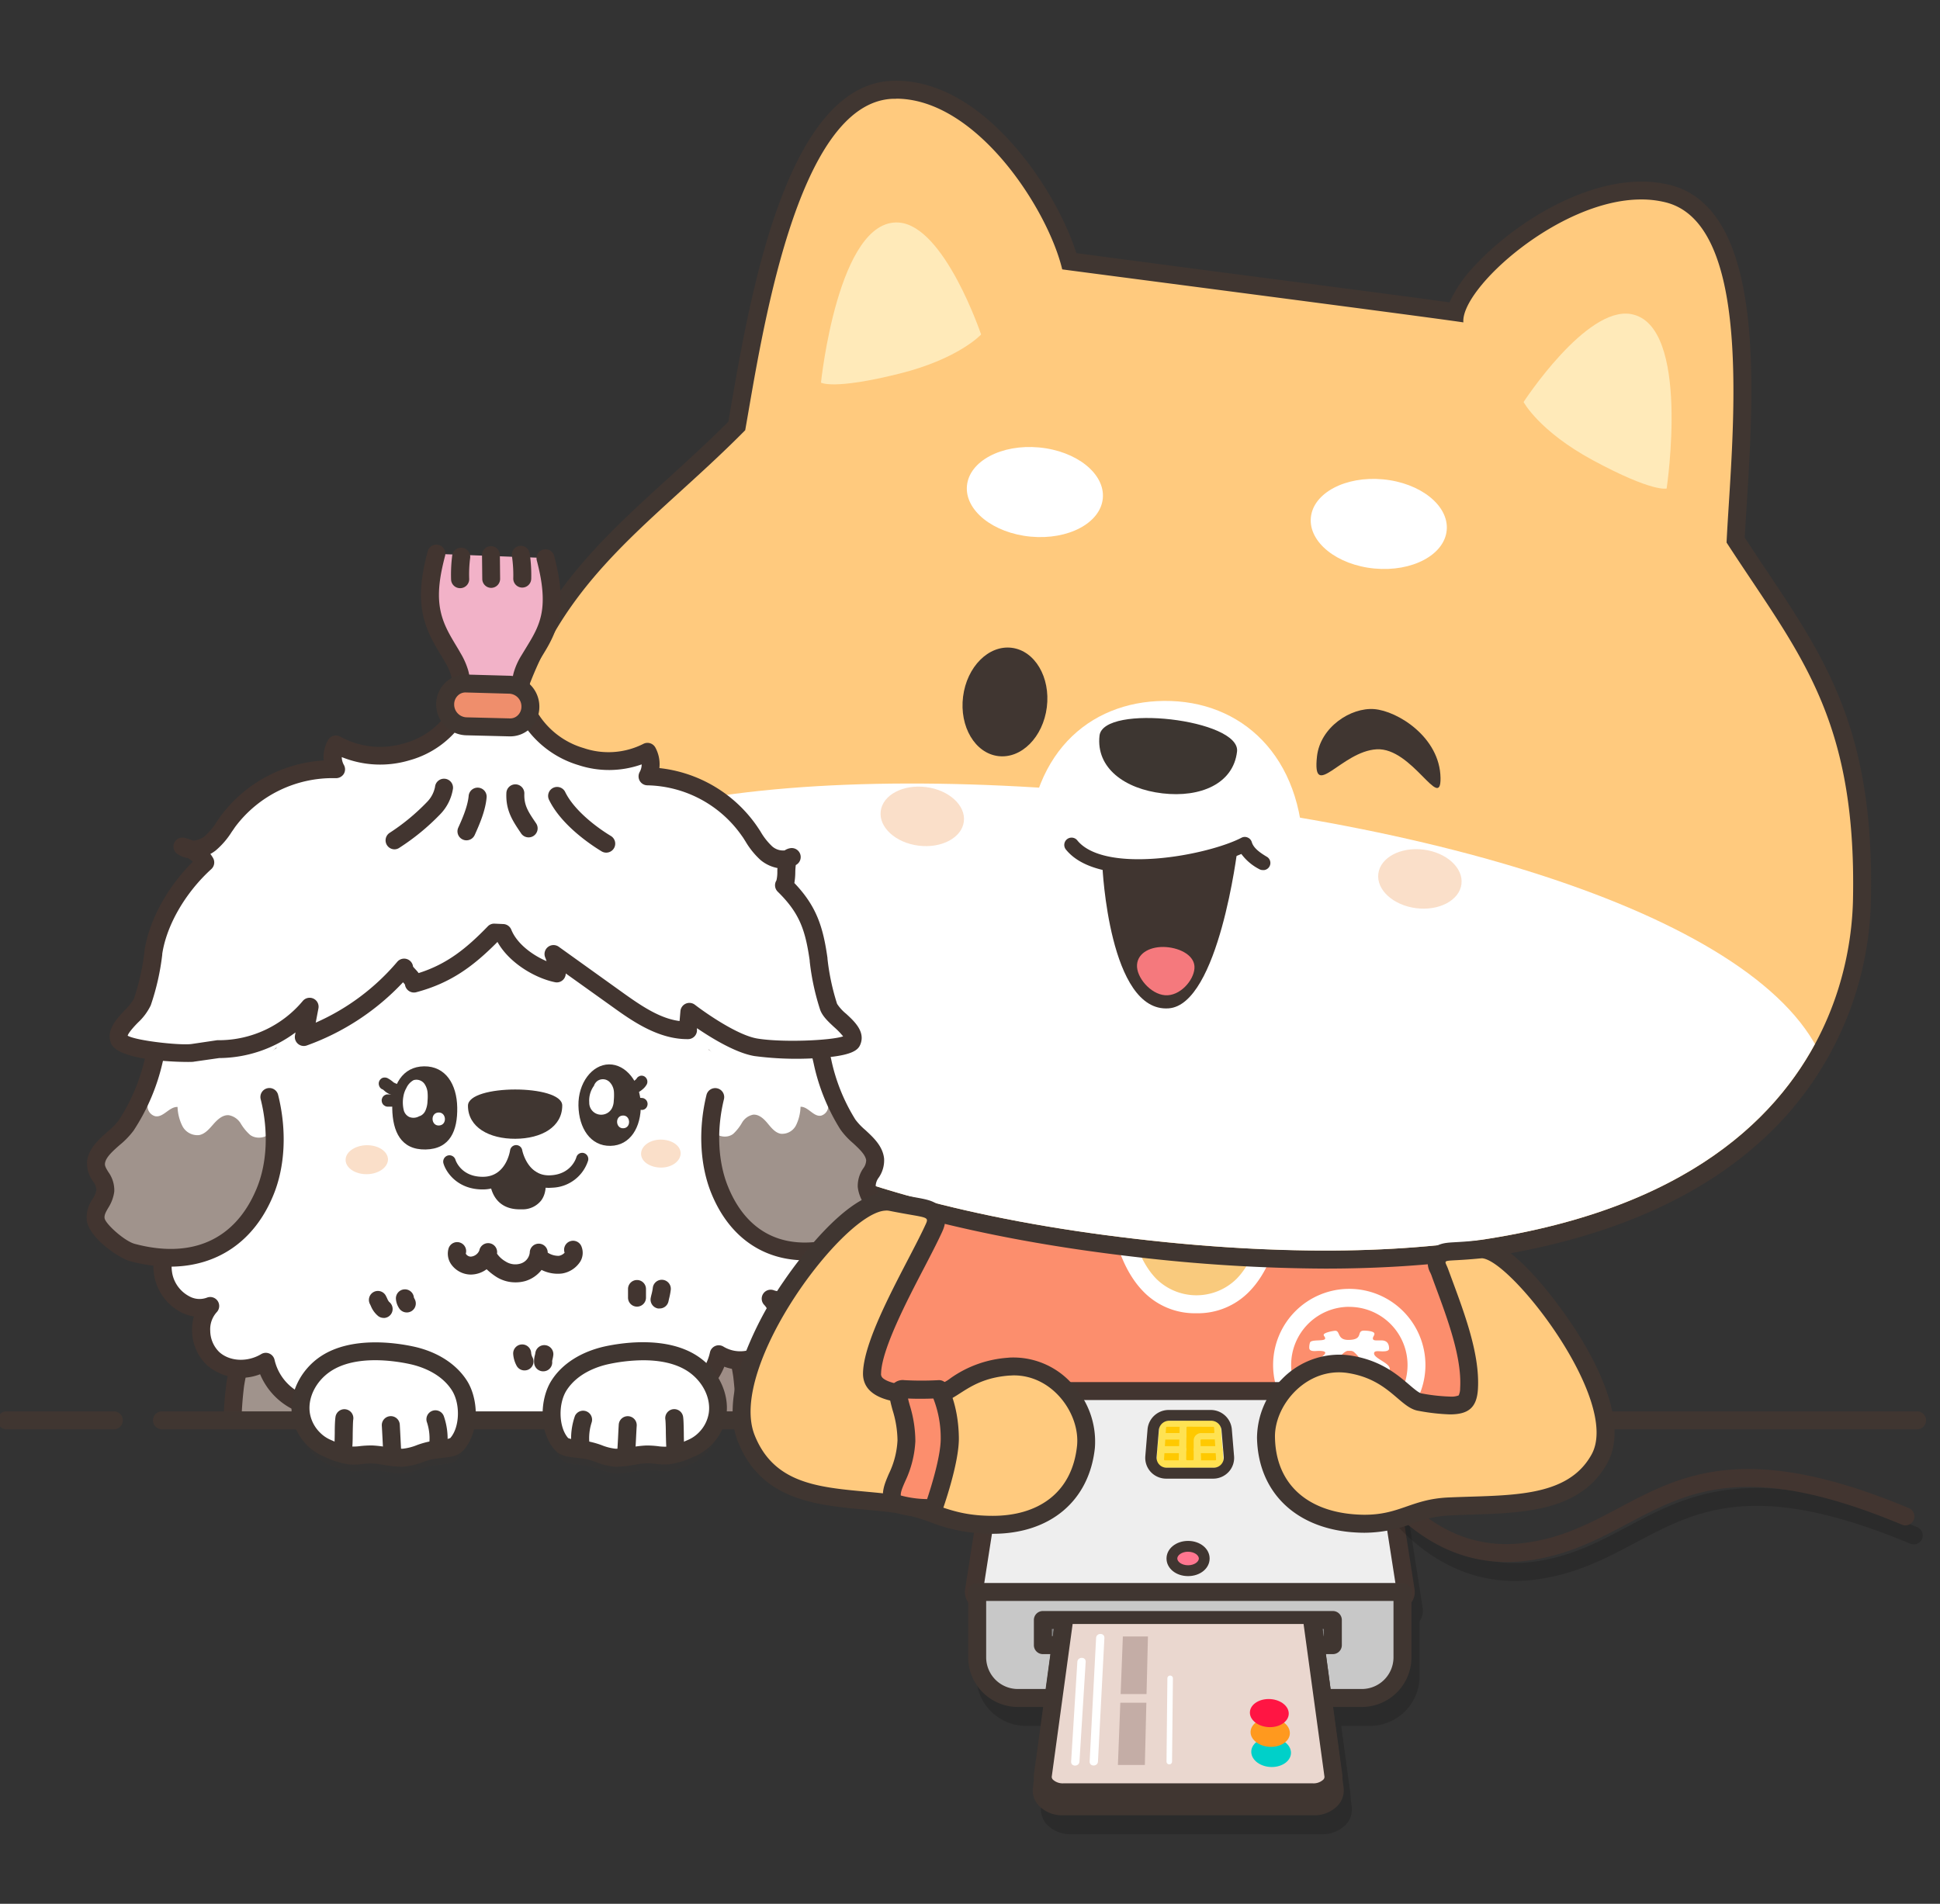 <svg xmlns="http://www.w3.org/2000/svg" xmlns:xlink="http://www.w3.org/1999/xlink" viewBox="0 0 540 530"><rect x="0" y="0" width="540" height="530" fill="#333333" stroke="none"/><defs><clipPath id="clip-path"><rect x="16.67" y="17.35" width="508.46" height="378.07" style="fill:none"/></clipPath><clipPath id="clip-path-2"><path d="M143.27,203.77c10.3-41.68,37.17-56.66,64.16-84,4.43-24.85,14-91.38,41.18-92.27,22.75-.75,43,30.55,47.06,47.5,0,.05,101.58,13.23,111.66,14.76-.86-10.4,32.72-39.58,56.46-33.37,25.28,6.62,18,68.26,16.77,94.66,19.84,30.62,36.23,48.06,35.19,99.38-.52,25.84-14.5,115.88-199.62,94.47S137.73,226.18,143.27,203.77Z" style="fill:none"/></clipPath></defs><g style="isolation:isolate"><g id="圖層_1" data-name="圖層 1"><g style="clip-path:url(#clip-path)"><path d="M382.62,432.61c3.81,24.6,32,50.11,55.95,52.79,27.84,3.11,50.16-20.43,43.51-49-5.45-23.44-34-47.86-59.4-37.14-13.37,5.63-11.56,19.71-9.51,31.78C405.3,426.41,398,419,396.38,409.68" style="fill:#ffca7e"/><path d="M443.56,488.18a46.77,46.77,0,0,1-5.26-.3c-12.09-1.35-25.56-8.21-37-18.82C389.75,458.28,382,445.13,380.15,433a2.5,2.5,0,1,1,4.94-.76c3.56,22.94,30.19,48,53.76,50.68,12.76,1.43,24.7-3,32.8-12.08s10.91-21.34,8-33.87c-3.1-13.32-14-26.76-27.08-33.44-6.93-3.54-17.58-6.75-28.92-2-11.18,4.71-10.24,15.95-8,29.06a2.52,2.52,0,0,1-1.05,2.48,2.48,2.48,0,0,1-2.68.09c-9.88-5.79-16.44-14.19-18-23.07a2.5,2.5,0,0,1,4.93-.86c1.05,6,5,11.82,11,16.5-1.36-10.23-1.24-23.27,11.89-28.81,10.38-4.37,21.83-3.64,33.13,2.13,14.34,7.31,26.26,22.08,29.67,36.76,3.29,14.13,0,28.1-9.12,38.32A42.08,42.08,0,0,1,443.56,488.18Z" style="fill:#403631"/><path d="M476,458.63s-12.77,26-47.3,11.21S388,431.15,388,431.15s-.06,31.78,37.32,46.91C469.67,496,476,458.63,476,458.63Z" style="fill:#fff"/><path d="M448.91,461.51a20.32,20.32,0,0,1-2.18-.12c-9.25-1-22.05-8.57-25.33-17.19a4.52,4.52,0,0,1,8.46-3.21c1.61,4.22,10.72,10.63,17.84,11.4,1.28.14,3.54.19,4.33-1,.05-.07.09-.14.14-.2s-.05-1.73-2.08-3.72a32.63,32.63,0,0,0-7-4.31,42,42,0,0,1-8.51-5.21c-8.51-7.2-6.53-13-5.28-15.14,3.45-6,13-6.8,20.3-4.17,10.23,3.77,16,8.83,17.08,15.06a4.52,4.52,0,1,1-8.9,1.59c-.49-2.72-4.6-5.69-11.28-8.15-4.45-1.61-8.35-.7-9.26.1.13.42.69,1.7,3.15,3.78a34.81,34.81,0,0,0,6.77,4.06,39.11,39.11,0,0,1,9,5.7l.13.12c5.08,4.91,6.37,11.13,3.23,15.54C457.31,459.74,453.59,461.51,448.91,461.51Z" style="fill:#e7b573"/><path d="M433.71,462.06a3.33,3.33,0,0,1-1.87-.57c-2.64-1.75-1.15-4.59-.52-5.8.46-.86,1.11-2,1.88-3.38,1.48-2.61,3.37-5.83,4.84-8.34,1.06-1.81,1.9-3.25,2.19-3.78l.12-.19c3-4.61,6.41-11.46,9.45-17.51.84-1.67,1.65-3.29,2.42-4.79a3.39,3.39,0,0,1,6,3.09c-.76,1.49-1.57,3.09-2.4,4.75-3.1,6.16-6.61,13.13-9.74,18-.35.62-1.19,2.05-2.23,3.83-2,3.42-6.07,10.36-6.88,12.06a3.23,3.23,0,0,1-.47,1.08A3.37,3.37,0,0,1,433.71,462.06Zm1.88-6.22a3.36,3.36,0,0,1,.74.66A3.41,3.41,0,0,0,435.59,455.84Z" style="fill:#e7b573"/><path d="M447,475.19a48.71,48.71,0,0,1-12.49-1.71l-.12,0a91.69,91.69,0,0,1-19.7-8.49C409.8,462,397.77,454.23,391,444a12.65,12.65,0,0,1-3-7.67,3.39,3.39,0,0,1,3.28-3.5,3.36,3.36,0,0,1,3.5,3.27,6.09,6.09,0,0,0,1.6,3.7,2.85,2.85,0,0,1,.25.33c4.18,6.42,12,13.34,21.53,19a84.39,84.39,0,0,0,18.2,7.84c8,2.12,15.42,1.94,22-.54a3.39,3.39,0,1,1,2.39,6.35A38.63,38.63,0,0,1,447,475.19Z" style="fill:#e7b573"/><path d="M281.75,493.81s-13.39-51.09-2.87-53.06,46.86,4.91,46.86,4.91L321,493.81" style="fill:#ffca7e"/><path d="M281.75,496.31a2.5,2.5,0,0,1-2.42-1.87c-1.16-4.42-11.13-43.46-4.89-53.32a6,6,0,0,1,4-2.83c10.86-2,46.28,4.63,47.78,4.92a2.49,2.49,0,0,1,2,2.7l-4.78,48.15a2.5,2.5,0,1,1-5-.5L323,447.7c-11.38-2.06-36-5.93-43.68-4.49-.09,0-.34.06-.67.59-3.84,6.05,1.33,33.5,5.5,49.38a2.5,2.5,0,0,1-1.79,3.05A2.72,2.72,0,0,1,281.75,496.31Z" style="fill:#403631"/><path d="M281.44,490.78s-9.31,18.75,19.77,18.75c22.14,0,19.86-20.45,19.86-20.45" style="fill:#fff"/><path d="M301.21,512c-11.17,0-18.51-2.71-21.82-8-4-6.46-.34-14-.18-14.31a2.5,2.5,0,0,1,4.48,2.22c-.06.11-2.57,5.43,0,9.48C286,505.08,292,507,301.21,507c6.05,0,10.6-1.64,13.53-4.89,4.6-5.11,3.86-12.71,3.85-12.79a2.5,2.5,0,0,1,5-.54c0,.4,1,9.83-5.07,16.63C314.58,509.82,308.76,512,301.21,512Z" style="fill:#403631"/><path d="M388.74,493.81s13.38-51.09,2.86-53.06-46.85,4.91-46.85,4.91l4.78,48.15" style="fill:#ffca7e"/><path d="M388.74,496.31a2.8,2.8,0,0,1-.64-.08,2.5,2.5,0,0,1-1.78-3.05c4.16-15.88,9.33-43.33,5.5-49.38-.34-.53-.58-.57-.68-.59-7.69-1.43-32.3,2.43-43.68,4.49L352,493.56a2.5,2.5,0,1,1-5,.5l-4.78-48.15a2.49,2.49,0,0,1,2-2.7c1.5-.29,36.93-6.94,47.78-4.92a6,6,0,0,1,4,2.83c6.25,9.86-3.73,48.9-4.89,53.32A2.48,2.48,0,0,1,388.74,496.31Z" style="fill:#403631"/><path d="M389,490.78s9.32,18.75-19.77,18.75c-22.14,0-19.86-20.45-19.86-20.45" style="fill:#fff"/><path d="M369.27,512c-7.55,0-13.36-2.21-17.27-6.59-6.09-6.8-5.12-16.23-5.08-16.63a2.5,2.5,0,1,1,5,.55c0,.07-.74,7.67,3.86,12.78,2.92,3.25,7.47,4.89,13.52,4.89,9.19,0,15.27-2,17.57-5.68,2.51-4.06,0-9.4,0-9.46a2.5,2.5,0,1,1,4.48-2.22c.15.32,3.82,7.85-.19,14.31C387.78,509.32,380.44,512,369.27,512Z" style="fill:#403631"/><path d="M260.32,424.05c0,2.94,2,48.64,6.88,50.6s59.94,2,60.92,0S333,449.58,333,449.58l5.9,25.07s51.09,3.93,58.95,0,4.92-50.6,4.92-50.6" style="fill:#b3d580"/><path d="M378.43,478.89c-16.3,0-36.33-1.49-39.69-1.75a2.5,2.5,0,0,1-2.25-1.92L333.38,462c-1.17,6.35-2.42,12.56-3,13.78-.77,1.53-1.43,2.85-31.23,2.85-6.74,0-29-.11-32.86-1.65-2.29-.91-4.71-3.76-6.84-27-1.09-11.88-1.61-24.24-1.61-25.9a2.5,2.5,0,0,1,5,0c0,6.93,2.29,43.89,5.56,48.36,5.44,1.44,50.09,1.63,57.75.29.81-3.21,2.79-13.88,4.44-23.54a2.5,2.5,0,0,1,4.9-.15l5.47,23.29c19.65,1.44,50.71,2.67,55.82.11.15-.07,3.57-2,4-24.56.24-11.92-.48-23.53-.49-23.65a2.5,2.5,0,0,1,5-.31c0,.12.74,11.91.5,24-.47,22.89-3.87,27.5-6.79,29S387.83,478.89,378.43,478.89ZM268.5,472.56Z" style="fill:#403631"/><line x1="268.33" y1="435.48" x2="272.03" y2="468.43" style="fill:#f9ca7d"/><path d="M272,469.56a1.14,1.14,0,0,1-1.13-1l-3.7-32.94a1.13,1.13,0,0,1,2.25-.26l3.7,32.95a1.13,1.13,0,0,1-1,1.25Z" style="fill:#fff"/><line x1="397.34" y1="435.48" x2="393.64" y2="468.43" style="fill:#f9ca7d"/><path d="M393.64,469.56h-.13a1.13,1.13,0,0,1-1-1.25l3.69-32.95a1.13,1.13,0,0,1,2.25.26l-3.7,32.94A1.13,1.13,0,0,1,393.64,469.56Z" style="fill:#fff"/><path d="M414.43,431.78s-1.19-188.19-86.68-188.19-91.86,186.17-91.86,186.17,49.12,7.05,91.86,7.05S414.43,431.78,414.43,431.78Z" style="fill:#fc8e6d"/><path d="M327.75,439.31c-42.43,0-91.72-7-92.21-7.07a2.51,2.51,0,0,1-2.15-2.56c0-.47,1.75-47.36,14-93.64,7.21-27.33,16.61-49.14,28-64.83,14.45-20,32.1-30.12,52.44-30.12s37.76,10.25,51.67,30.48c10.91,15.87,19.71,37.92,26.16,65.55,10.92,46.78,11.34,94.17,11.35,94.65a2.51,2.51,0,0,1-2.22,2.5C414.27,434.32,370.15,439.31,327.75,439.31ZM238.49,427.6c10.1,1.35,52.34,6.71,89.26,6.71,36.65,0,74.63-3.76,84.14-4.77-.23-9.91-1.74-50.89-11.19-91.36-6.31-27-14.86-48.46-25.42-63.8-12.92-18.77-28.91-28.29-47.53-28.29s-34.91,9.43-48.37,28c-11,15.18-20.13,36.42-27.18,63.13C241.64,377.24,239,417.75,238.49,427.6Z" style="fill:#403631"/><path d="M310.77,328.09s-.52,35,22.26,35,22.26-35,22.26-35-10.87-4.27-22.26-4.27S310.77,328.09,310.77,328.09Z" style="fill:#f9ca7d"/><path d="M333,365.6a19.91,19.91,0,0,1-14.7-6c-10.26-10.41-10.07-30.65-10.06-31.51a2.5,2.5,0,0,1,1.59-2.29,62.7,62.7,0,0,1,46.35,0,2.49,2.49,0,0,1,1.58,2.29c0,.86.2,21.1-10.06,31.51A19.89,19.89,0,0,1,333,365.6ZM313.3,329.84c.2,4.87,1.38,18.9,8.6,26.22a15.91,15.91,0,0,0,22.26,0c7.22-7.32,8.41-21.35,8.6-26.22a57.05,57.05,0,0,0-39.46,0Z" style="fill:#fff"/><path d="M372.85,389.54c-1.49,0-6.58-.11-7.59-1a2.37,2.37,0,0,1-.55-1.9c0-.44.38-.57.81-.57.24,0,.46,0,.7,0,.55,0,.6-.41.6-.83,0-.13,0-.29,0-.42s0-1.33-.41-1.33-.47.24-.79.24c-.57,0-1.43-2.35-1.43-2.81,0-1.13,4.69-3.3,4.69-4.31,0-.53-1.41-.53-1.82-.53s-.74.05-1.12.05c-.75,0-1.51-.11-1.51-.94a4.35,4.35,0,0,1,.21-1.43c.39-1,4.22-.22,4.22-1.16,0-.48-.41-.59-.41-1,0-.61,2.68-1.12,3.23-1.12,1.41,0,.48,2.54,3.59,2.54,4.52,0,2.08-2.58,4.43-2.58.6,0,2.87.11,2.87.88,0,.5-.43.81-.43,1.29s.5.55,1,.55l1.36,0c1.58,0,2.15.95,2.15,2.26,0,.77-1.19.79-1.79.79s-.89-.05-1.34-.05-1.05.05-1.05.62c0,1.42,4.38,2.65,4.38,4.31,0,.37-.84,2.74-1.27,2.74s-.51-.33-1-.33-.39,1.71-.39,1.95c0,.83,1,.68,1.58.68a1.92,1.92,0,0,1,.46.11,2.68,2.68,0,0,1,.09.85c0,2.15-2.41,2.11-4.14,2.28a35,35,0,0,1-3.71.2Zm-2-7.23a5.21,5.21,0,0,0-.12,1.64c0,.4,0,2.35.59,2.35s.72-.4.72-.84c0-.26-.05-.52-.05-.78s0-.46,0-.68c0-.38-.05-1.89-.6-1.89C371.27,382.11,371,382.14,370.89,382.31Zm4.35-6.24c-.93,0-2.89,2.08-2.89,2.91,0,.35.93.4,1.19.4h3.88c.31,0,1.44,0,1.44-.44,0-.57-1.32-2-1.8-2.41a1.54,1.54,0,0,0-1-.46Zm-.36,7.64V384c0,.4-.05,2.41.55,2.41.91,0,.72-1.33.77-1.88,0-.18,0-.35,0-.51,0-.39,0-1.86-.6-1.86S374.88,383.23,374.88,383.71Zm5.41,1c0-.41.12-.83.12-1.25s-.05-1.33-.81-1.33-.58,1.68-.58,2.12,0,.72,0,1.1.07.92.64.92S380.29,385.14,380.29,384.74Z" style="fill:#fff"/><path d="M375.58,363.83A16.2,16.2,0,1,1,359.39,380a16.19,16.19,0,0,1,16.19-16.19m0-5A21.2,21.2,0,1,0,396.77,380a21.22,21.22,0,0,0-21.19-21.19Z" style="fill:#fff"/><path d="M368.84,350.65a464,464,0,0,1-53-3.28C236.29,338.17,182.53,314.14,156,276c-23.28-33.56-16.74-66.53-15.19-72.8,8.15-33,26.9-50,46.76-68.11,5.71-5.2,11.61-10.57,17.51-16.51l.81-4.66c5.31-30.75,15.2-88,42.61-88.9h.89c23.45,0,43.28,30.18,48.25,47.76l25.5,3.34c28.35,3.71,70,9.15,82,10.83,1.05-4,4.34-8.21,7.23-11.35C422.38,64.71,440.55,53,456.82,53a29.75,29.75,0,0,1,7.6.94c24.28,6.35,21.25,54.6,19.25,86.52-.22,3.56-.43,6.94-.57,9.87,2.18,3.35,4.32,6.56,6.4,9.67,16.58,24.8,29.68,44.39,28.75,90.44a90.41,90.41,0,0,1-23.59,59.18C469.69,336.86,427.35,350.65,368.84,350.65Z" style="fill:#ffca7e"/><path d="M249.41,27.47c22.43,0,42.26,30.77,46.26,47.52,0,.05,101.58,13.23,111.66,14.76-.78-9.41,26.68-34.22,49.49-34.22a27.84,27.84,0,0,1,7,.85c25.28,6.62,18,68.26,16.77,94.66,19.84,30.62,36.23,48.06,35.19,99.38-.47,23.14-11.72,97.73-146.91,97.73a460.39,460.39,0,0,1-52.71-3.26C131,323.47,137.73,226.18,143.27,203.77c10.3-41.68,37.17-56.66,64.16-84,4.43-24.85,14-91.38,41.18-92.27l.8,0m0-5h0l-1,0c-29.45,1-39.56,59.52-45,91-.23,1.37-.46,2.67-.67,3.89-5.67,5.67-11.36,10.85-16.87,15.87-20.14,18.33-39.16,35.65-47.49,69.35C136.82,209,130.08,243,154,277.39c12.15,17.51,30.29,32.31,53.91,44,28.11,13.89,64.33,23.47,107.66,28.48a467,467,0,0,0,53.29,3.3c59.24,0,102.2-14.07,127.66-41.81a92.91,92.91,0,0,0,24.25-60.82c1-46.83-12.34-66.71-29.17-91.88-1.93-2.89-3.92-5.87-5.95-9,.14-2.72.34-5.79.54-9,2.05-32.74,5.15-82.23-21.11-89.1a32.47,32.47,0,0,0-8.24-1c-17,0-35.92,12.1-46.28,23.34a36.2,36.2,0,0,0-7.08,10.28c-14.21-2-53.16-7-80.14-10.57L299.6,70.47c-2.93-9.25-9.09-20.18-16.33-28.74-13.43-15.92-25.82-19.26-33.85-19.26Z" style="fill:#403631"/><g style="clip-path:url(#clip-path-2)"><path d="M128.76,265c-5,42.74,77.65,85.07,182.91,97.29s193-8.34,198-51.08-77.31-76.3-182.57-88.53S133.72,222.29,128.76,265Z" style="fill:#fff"/></g><path d="M286,236.62c-1,28.39,15.35,52,36.55,52.77s39.16-20.35,40.17-48.74S347.19,195.91,326,195.16,287,208.23,286,236.62Z" style="fill:#fff"/><path d="M306.05,204.8c-1,9,7,14.84,17.53,16.07s19.71-2.65,20.75-11.63S307.09,195.82,306.05,204.8Z" style="fill:#3d3631"/><path d="M463.91,136s6.83-45.55-9.9-48.56c-12.52-2.25-29.92,24.48-29.92,24.48s4.29,8.08,19.23,16.18C460.16,137.19,463.91,136,463.91,136Z" style="fill:#ffeab9"/><path d="M228.52,106.52s4.75-45.83,21.7-44.56c12.69.94,22.87,31.16,22.87,31.16s-6.17,6.75-22.66,10.88C231.84,108.65,228.52,106.52,228.52,106.52Z" style="fill:#ffeab9"/><ellipse cx="395.25" cy="244.7" rx="8.22" ry="11.66" transform="translate(103.17 606.35) rotate(-82.84)" style="fill:#fadfc9"/><ellipse cx="256.73" cy="227.29" rx="8.22" ry="11.66" transform="translate(-0.8 453.67) rotate(-82.84)" style="fill:#fadfc9"/><ellipse cx="279.72" cy="195.41" rx="15.19" ry="11.75" transform="translate(51.11 448.72) rotate(-82.87)" style="fill:#403631"/><path d="M382.5,197.41c-6.49-.5-15,5-15.92,13.19-1.37,12.63,6.79-1.45,16.62-2s17.9,17.52,17.77,8C400.82,205.24,389,197.91,382.5,197.41Z" style="fill:#403631"/><ellipse cx="383.75" cy="145.84" rx="12.47" ry="18.99" transform="translate(203.12 514.5) rotate(-84.7)" style="fill:#fff"/><ellipse cx="288.03" cy="136.97" rx="12.47" ry="18.99" transform="translate(125.07 411.13) rotate(-84.7)" style="fill:#fff"/><path d="M351.71,242.21a2,2,0,0,1-1.26-.28,14.37,14.37,0,0,1-4.92-4.19c-11.95,5.2-40,9.73-48.84-1.24a2,2,0,0,1,3.17-2.55c3.29,4.09,11.07,5.88,21.93,5.06,9.77-.75,19.35-3.47,23.76-5.78a2,2,0,0,1,1.73-.07,2,2,0,0,1,1.16,1.3c.5,1.67,2.25,2.89,4.08,4a2,2,0,0,1-.81,3.78Z" style="fill:#403530"/><path d="M306.86,241.26s1.85,40.68,18.44,39.46c13.93-1,19.17-44.45,19.17-44.45S315.38,244.06,306.86,241.26Z" style="fill:#403530"/><path d="M332.48,269.58c-.24,3.44-4.08,7.79-8.17,7.49s-8.06-5.05-7.82-8.49,4-5.22,8.1-4.92S332.73,266.14,332.48,269.58Z" style="fill:#f5797d"/><path d="M199.72,430.4c5.85,1.47,12.52-3.73,12.9-10a24.35,24.35,0,0,1,.2-3.92,5.82,5.82,0,0,1,5.18-4.51,5.4,5.4,0,0,1,5.28,4.08c-.89-2.71,1.81-5.72,4.56-5.78s5.14,2,6.58,4.41c1.23,2.07,1.09,5.91-1.26,5.92a7.1,7.1,0,0,1,10.15,4.15c1.18,4.2-2.09,9.23-6.28,9.67,4,0,6,6.11,3.39,9.4s-7.84,3.18-10.87.49c-8.25,5.46-18.5,5.73-28.21,5.82-7.13.07-15.36-.4-19.52-6.33" style="fill:#a0938c"/><path d="M200.38,452.6c-8.14,0-16.14-1-20.61-7.39a2.5,2.5,0,1,1,4.09-2.88c3.49,5,10.85,5.33,17.46,5.27,8.45-.08,19-.18,26.85-5.41a2.48,2.48,0,0,1,3,.22,5.67,5.67,0,0,0,4.22,1.35,4.22,4.22,0,0,0,3-1.52,4.05,4.05,0,0,0,.2-4.05c-.24-.49-.76-1.3-1.59-1.3h0a2.5,2.5,0,0,1-.26-5,4.72,4.72,0,0,0,3.24-2.19,5.3,5.3,0,0,0,.89-4.32,4.49,4.49,0,0,0-2.71-2.86,4.56,4.56,0,0,0-2.5-.28,4.27,4.27,0,0,1-2.52.82h0a2.5,2.5,0,0,1-1.28-4.65c.25-.15.52-.29.78-.42a3.64,3.64,0,0,0-.39-2.07c-.93-1.55-2.54-3.19-4.31-3.19h-.06a2.66,2.66,0,0,0-1.9,1.16,1.73,1.73,0,0,0-.37,1.21c0,.1.05.2.08.31a2.5,2.5,0,0,1-4.8,1.38c0-.12-.08-.26-.11-.39a2.91,2.91,0,0,0-2.7-2,3.33,3.33,0,0,0-2.84,2.54,10.55,10.55,0,0,0-.12,2c0,.51,0,1,0,1.52a13.65,13.65,0,0,1-5.68,10,12.39,12.39,0,0,1-10.32,2.3,2.5,2.5,0,1,1,1.22-4.85,7.46,7.46,0,0,0,6.14-1.48,8.63,8.63,0,0,0,3.65-6.27c0-.4,0-.81,0-1.21a14.17,14.17,0,0,1,.24-3.09,8.33,8.33,0,0,1,7.52-6.48,7.52,7.52,0,0,1,4.31,1.18,7.58,7.58,0,0,1,5.58-2.88c3.37-.11,6.63,2,8.77,5.63a8.48,8.48,0,0,1,1.11,3.89,10.14,10.14,0,0,1,2.37.63,9.5,9.5,0,0,1,5.68,6.16,10.4,10.4,0,0,1-1.57,8.48,10.87,10.87,0,0,1-1.84,2.08,8.28,8.28,0,0,1,.84,1.39,9,9,0,0,1-.78,9.35,9.22,9.22,0,0,1-6.52,3.4,11,11,0,0,1-6.4-1.47c-8.85,5.14-19.46,5.24-28.08,5.32Z" style="fill:#423530"/><path d="M111.59,459.11a49.73,49.73,0,0,1,35.34-6c5.22,1.13,10.53,3.14,15.76,1.81,5.77-1.48,9.88-6.83,11.41-12.38s.94-11.35.35-17-1.17-11.3-1.76-16.95-1.27-11.57-4.52-16.28-8.58-7.54-13.75-10.21c-11.54-6-25.14-12-37.64-7.32-12.13,4.58-18.26,17.58-21.2,29.72a118.78,118.78,0,0,0-3,37.81" style="fill:#fff"/><path d="M111.6,461.61a2.5,2.5,0,0,1-1.29-4.65,52,52,0,0,1,37.15-6.28c1.1.24,2.21.51,3.32.79,4,1,7.76,1.94,11.3,1,4.37-1.11,8.14-5.28,9.61-10.61,1.41-5.17.84-10.71.28-16.08l-1.77-16.94c-.53-5.07-1.13-10.83-4.08-15.12s-8.22-7-12.85-9.41c-11.15-5.77-24-11.56-35.61-7.2s-17.15,17.64-19.65,28a115.55,115.55,0,0,0-2.92,37,2.5,2.5,0,1,1-5,.41,121.14,121.14,0,0,1,3.05-38.6c2.79-11.5,9-26.29,22.75-31.47,13.5-5.08,27.56,1.18,39.67,7.44,4.89,2.53,11,5.68,14.66,11s4.38,12,5,17.45l1.76,16.94c.58,5.55,1.24,11.84-.43,17.91-1.93,7-7.11,12.59-13.2,14.14-4.76,1.21-9.32.07-13.74-1-1-.26-2.11-.52-3.16-.75a46.93,46.93,0,0,0-33.53,5.68A2.54,2.54,0,0,1,111.6,461.61Z" style="fill:#423530"/><path d="M219.4,322.86c0,39.7-36.08,56.07-81.45,56.85-46.38.8-84.73-14.92-84.73-56.21S78,236.23,138,237.92C196.27,239.57,219.4,283.17,219.4,322.86Z" style="fill:#fff"/><path d="M134.49,382.24c-39,0-59-11.5-69-21.32-9.83-9.66-14.81-22.25-14.81-37.42,0-26.19,9.42-50.38,25.86-66.36,15.33-14.91,36.57-22.44,61.44-21.72,27.3.77,49.59,10.84,64.47,29.13,12.52,15.38,19.41,36.1,19.41,58.31,0,36.8-30.58,58.43-83.91,59.35Zm.21-141.86c-22.37,0-40.74,6.84-54.64,20.35-15.47,15-24.34,37.92-24.34,62.77,0,13.78,4.48,25.17,13.31,33.85,9.6,9.44,29.34,20.55,68.87,19.86,23.46-.4,43-5.06,56.47-13.45,14.95-9.32,22.53-23.08,22.53-40.9,0-59.2-42.57-81.41-79-82.44C136.81,240.39,135.75,240.38,134.7,240.38Z" style="fill:#423530"/><path d="M199.18,363.18A50,50,0,0,1,206.6,383c1.65,11.21-.47,22.83,1.31,34,.73,4.61,2.13,9.09,2.58,13.75s-.15,9.7-3,13.48a17.22,17.22,0,0,1-7.48,5.39c-9.43,3.74-20,1.21-30,3.19-3.43.68-7-.57-10.49-1s-10,.17-9.55-3.35c0,0-1.37-32.52.91-61.7" style="fill:#9e8d86"/><path d="M167.9,455.53a30,30,0,0,1-5.71-.72c-1-.19-2-.37-2.92-.49-.63-.08-1.44-.12-2.3-.16-3.14-.16-6.7-.35-8.49-2.51a4.37,4.37,0,0,1-1-3.25c-.11-2.77-1.25-34,.92-61.81a2.5,2.5,0,0,1,5,.39c-2.24,28.69-.91,61.08-.9,61.41v.17a19.23,19.23,0,0,0,4.71.6c.94,0,1.84.1,2.65.2,1.1.13,2.19.34,3.25.54a17.52,17.52,0,0,0,6.45.48,70,70,0,0,1,13.16-1c5.81-.05,11.31-.1,16.36-2.1a14.78,14.78,0,0,0,6.4-4.57c2.67-3.55,2.83-8.34,2.5-11.74a65.41,65.41,0,0,0-1.4-7.78c-.41-1.89-.85-3.84-1.16-5.82-.94-5.9-.83-11.91-.73-17.72a100.92,100.92,0,0,0-.58-16.33,47.77,47.77,0,0,0-7-18.82,2.5,2.5,0,0,1,4.21-2.71,52.92,52.92,0,0,1,7.79,20.81,104.93,104.93,0,0,1,.63,17.14c-.1,5.85-.2,11.37.67,16.84.29,1.84.68,3.63,1.1,5.53a69.38,69.38,0,0,1,1.5,8.38c.42,4.27.15,10.39-3.49,15.22a19.6,19.6,0,0,1-8.55,6.22c-5.92,2.34-12.14,2.4-18.16,2.45a66,66,0,0,0-12.23.86A13.35,13.35,0,0,1,167.9,455.53Z" style="fill:#423530"/><path d="M181.49,415.4c0,7.76-1.7,17.68,1.58,24.89,1,2.17,3,3.84,3.91,6.15,4.09,10.14-5.64,13.26-14.43,13.58-10.68.39-27.54,2.92-23.65-13.94l.49-6.7s-2.92-7.08-1.46-12.38" style="fill:#a0938c"/><path d="M163.27,462.88c-5.83,0-11.67-.81-15-4.73-2.45-2.92-3.08-7.1-1.89-12.44l.43-6c-.71-1.93-2.75-8.24-1.33-13.41a2.5,2.5,0,0,1,4.82,1.32c-1,3.65.64,9,1.36,10.77a2.54,2.54,0,0,1,.18,1.13l-.49,6.7a2.47,2.47,0,0,1,0,.38c-.88,3.82-.61,6.61.8,8.29,2.92,3.48,10.87,3.07,17.26,2.74l3.06-.15c6.12-.22,10.72-1.8,12.29-4.23,1-1.47.93-3.4-.09-5.92a12.52,12.52,0,0,0-1.73-2.71,17.9,17.9,0,0,1-2.13-3.33c-2.74-6-2.36-13.47-2-20.05.11-2.08.21-4,.21-5.88a2.51,2.51,0,0,1,2.5-2.5h0a2.5,2.5,0,0,1,2.49,2.51c0,2-.1,4-.21,6.13-.33,6.3-.66,12.82,1.57,17.71a13.2,13.2,0,0,0,1.57,2.39,16.86,16.86,0,0,1,2.38,3.86c1.64,4.08,1.53,7.62-.35,10.51-3.42,5.27-11.68,6.34-16.3,6.51-1,0-2,.09-3,.14C167.62,462.77,165.45,462.88,163.27,462.88Z" style="fill:#423530"/><path d="M181.39,442.05c.23.42.48.83.73,1.24,1.79,2.9,5.08,6.94,3.07,10.62-1.42,2.59-4.76,3.3-7.36,3.81a64.1,64.1,0,0,1-11.36,1.45h-.81a47.85,47.85,0,0,1-9.47-1.28c-2.12-.6-3.18-1-4.65-2.67-1.67-1.93-1.43-4.73-1.22-7.34s1.28-5.49,1-8.07a9.47,9.47,0,0,1-.24-2.7c.15-1,1.61-1.19,2.58-1.31,1.89-.23,3.14,1.27,5,1.36,4.24.2,3.83-1.78,5.57-1.92,1.36-.11,5.36,1.79,6.72,1.82,2.42.06,2.56-1.91,5-2.27a3.44,3.44,0,0,1,3.2,1.08,3.34,3.34,0,0,1,.5,1.54,11.58,11.58,0,0,0,.55,2.1A16.68,16.68,0,0,0,181.39,442.05Z" style="fill:#fff"/><path d="M181.42,459.22a2.51,2.51,0,0,1-2.49-2.36,3.23,3.23,0,0,0-.71-1.85,2.5,2.5,0,0,1,3.88-3.16,8.36,8.36,0,0,1,1.82,4.72,2.5,2.5,0,0,1-2.35,2.64Z" style="fill:#423530"/><path d="M172.07,455.29l1,3.29" style="fill:#9e8d86"/><path d="M173,461.08a2.49,2.49,0,0,1-2.39-1.8l-1-3.29a2.5,2.5,0,1,1,4.8-1.4l1,3.29a2.51,2.51,0,0,1-1.7,3.1A2.48,2.48,0,0,1,173,461.08Z" style="fill:#423530"/><path d="M162,455.17c0,.79.48,3,.48,3.79" style="fill:#9e8d86"/><path d="M162.45,461.46A2.5,2.5,0,0,1,160,459c0-.23-.13-1-.21-1.5a15.49,15.49,0,0,1-.27-2.29,2.5,2.5,0,0,1,5,0c0,.23.13,1,.21,1.5A15.79,15.79,0,0,1,165,459,2.5,2.5,0,0,1,162.45,461.46Zm2-6.29h0Z" style="fill:#423530"/><path d="M167.58,426.14c-.05.69-.2,1.36-.24,2a3.62,3.62,0,0,0,0,1c.05.31.15.61.21.92a.46.46,0,0,0,.58.33.48.48,0,0,0,.32-.58c-.05-.31-.15-.61-.2-.92a3.1,3.1,0,0,1,0-.86c.05-.66.18-1.31.23-2a.48.48,0,0,0-.47-.47.48.48,0,0,0-.47.47Z" style="fill:#423530"/><path d="M193.16,401v2.49a.47.47,0,1,0,.94,0V401a.47.47,0,0,0-.47-.47.48.48,0,0,0-.47.47Z" style="fill:#423530"/><path d="M190.59,421.86a32.54,32.54,0,0,0-.23,3.41.48.48,0,0,0,.47.47.47.47,0,0,0,.47-.47,32.54,32.54,0,0,1,.23-3.41.47.47,0,0,0-.47-.47.48.48,0,0,0-.47.47Z" style="fill:#423530"/><path d="M196.19,422.39v2.26a.47.47,0,1,0,.94,0v-2.26a.47.47,0,0,0-.47-.47.48.48,0,0,0-.47.47Z" style="fill:#423530"/><path d="M73.35,364.88a52.39,52.39,0,0,0-7.91,20.7c-1.76,11.67.51,23.59-1.39,35.25-.79,4.81-2.28,9.54-2.77,14.39s.17,10,3.21,13.76a16.65,16.65,0,0,0,8,5c10,3.17,21-.18,31.36,1.12,3.54.45,7.25-1.07,10.77-1.74s10.22-.53,9.72-4c0,0,1.38-32.8-.93-62.05" style="fill:#a0938c"/><path d="M83.09,457.92A37.51,37.51,0,0,1,71.7,456.4a19.07,19.07,0,0,1-9.14-5.84c-3.93-4.79-4.21-11.12-3.77-15.59a76.6,76.6,0,0,1,1.6-8.76c.45-2,.88-3.87,1.19-5.79.93-5.7.82-11.41.71-17.46A104.91,104.91,0,0,1,63,385.21a55.08,55.08,0,0,1,8.28-21.69,2.5,2.5,0,1,1,4.19,2.73A50,50,0,0,0,67.92,386a99.3,99.3,0,0,0-.63,16.9c.11,6,.23,12.22-.77,18.37-.34,2.06-.8,4.11-1.25,6.08a68.71,68.71,0,0,0-1.5,8.16c-.35,3.53-.18,8.46,2.65,11.92a14.17,14.17,0,0,0,6.79,4.24c5.38,1.7,11.16,1.36,17.28,1a75,75,0,0,1,13.65,0c2,.26,4.28-.32,6.68-.94,1.08-.28,2.19-.56,3.31-.78.82-.15,1.73-.26,2.69-.37,1.38-.17,4.15-.5,5-1.05v-.26c0-.33,1.35-33-.92-61.74a2.5,2.5,0,0,1,5-.4c2.2,27.9,1,59.36.93,62.15a4.48,4.48,0,0,1-.9,3.2c-1.73,2.25-5.32,2.68-8.5,3.06-.87.1-1.7.2-2.35.33-1,.18-2,.43-3,.7-2.74.71-5.58,1.44-8.55,1.06a70.16,70.16,0,0,0-12.72,0C88.25,457.77,85.67,457.92,83.09,457.92Z" style="fill:#423530"/><path d="M92,417.73c0,7.92,1.78,17.94-1.65,25.52-1,2.28-3.11,4.13-4.09,6.55-4.29,10.69,5.9,13.16,15,12.83,11-.41,28.12.89,24.19-15.78l-.49-6.71s2.94-7.29,1.47-12.53" style="fill:#a0938c"/><path d="M99.63,465.16c-5.57,0-12.19-1.06-15.31-5.49-2-2.86-2.15-6.49-.42-10.8a19.12,19.12,0,0,1,2.46-4.05,15.53,15.53,0,0,0,1.68-2.6c2.34-5.17,2-11.82,1.65-18.24-.11-2.19-.22-4.25-.23-6.25a2.5,2.5,0,0,1,2.5-2.5h0a2.49,2.49,0,0,1,2.5,2.49c0,1.87.11,3.87.22,6,.36,6.7.76,14.29-2.09,20.57a18.89,18.89,0,0,1-2.2,3.5,14.7,14.7,0,0,0-1.85,3c-1.06,2.64-1.1,4.68-.13,6.07,1.63,2.32,6.4,3.57,12.75,3.33,1,0,2.06-.06,3.14-.08,6.63-.15,14.87-.32,17.88-4.22,1.45-1.86,1.72-4.61.83-8.4A2.63,2.63,0,0,1,123,447l-.49-6.71a2.49,2.49,0,0,1,.17-1.12c.73-1.82,2.4-7.32,1.39-10.92a2.5,2.5,0,1,1,4.81-1.35c1.44,5.13-.64,11.62-1.35,13.57l.44,6c1.18,5.18.58,9.36-1.78,12.42-4.48,5.77-14,6-21.73,6.14l-3.07.08C100.79,465.14,100.22,465.16,99.63,465.16Z" style="fill:#423530"/><path d="M92.23,444.93c-.24.44-.5.88-.76,1.31-1.86,3.09-5.29,7.45-3.19,11.08,1.48,2.55,5,3,7.64,3.35a65.24,65.24,0,0,0,11.69.64l.82-.06a50.72,50.72,0,0,0,9.65-2c2.14-.76,3.21-1.2,4.7-3,1.68-2.06,1.44-4.86,1.23-7.47s-1.3-5.44-1-8.06a9.39,9.39,0,0,0,.24-2.73c-.15-1-1.63-1.1-2.61-1.16-1.9-.11-3.18,1.48-5.09,1.69-4.32.47-3.9-1.57-5.67-1.6-1.39,0-5.49,2.15-6.88,2.27-2.5.22-2.64-1.78-5.13-2a3.84,3.84,0,0,0-3.32,1.3A3.55,3.55,0,0,0,94,440.1a12.85,12.85,0,0,1-.57,2.17A17.83,17.83,0,0,1,92.23,444.93Z" style="fill:#fff"/><path d="M92,462.42h-.15a2.5,2.5,0,0,1-2.35-2.64,8.75,8.75,0,0,1,1.85-4.84A2.5,2.5,0,1,1,95.32,458a3.78,3.78,0,0,0-.79,2.05A2.51,2.51,0,0,1,92,462.42Z" style="fill:#423530"/><path d="M101.75,457.78c-.33,1.14-.67,2.28-1,3.42" style="fill:#9e8d86"/><path d="M100.75,463.7a2.74,2.74,0,0,1-.69-.1,2.51,2.51,0,0,1-1.71-3.1l1-3.42a2.5,2.5,0,0,1,4.8,1.4l-1,3.41A2.49,2.49,0,0,1,100.75,463.7Z" style="fill:#423530"/><path d="M112.15,456.93c0,.8-.5,3.07-.5,3.87" style="fill:#9e8d86"/><path d="M111.65,463.28h0a2.48,2.48,0,0,1-2.47-2.48,16.55,16.55,0,0,1,.28-2.33c.08-.49.21-1.31.22-1.55a2.52,2.52,0,0,1,2.5-2.47h0a2.49,2.49,0,0,1,2.48,2.48,16.71,16.71,0,0,1-.28,2.33c-.08.49-.21,1.31-.22,1.55A2.52,2.52,0,0,1,111.65,463.28Z" style="fill:#423530"/><path d="M100.89,426.88c0,1.63-.21,3.25-.24,4.87a.47.47,0,0,0,.94,0c0-1.62.24-3.24.25-4.87a.48.48,0,0,0-1,0Z" style="fill:#423530"/><path d="M78.62,407.6a1.26,1.26,0,0,0,0,.64c0,.09.08.19.13.28l0,.1s0,0,0,.05,0-.1,0,0l0,.1a.43.43,0,0,0,0,.05c0,.06,0-.11,0,0V409c0,.18,0,.36,0,.55a.48.48,0,0,0,.47.47.48.48,0,0,0,.47-.47,4.27,4.27,0,0,0,0-1.13,3.9,3.9,0,0,0-.2-.47l0-.05s0,.11,0,.05l0-.1s0-.09,0,0,0,0,0,0v-.05c0-.05,0,.12,0,0a.48.48,0,0,0-.33-.58.47.47,0,0,0-.58.32Z" style="fill:#423530"/><path d="M85,411.78a.47.47,0,0,0,0-.94.47.47,0,0,0,0,.94Z" style="fill:#423530"/><path d="M72.19,427.69v3.5a.47.47,0,0,0,.94,0v-3.5a.47.47,0,0,0-.94,0Z" style="fill:#423530"/><path d="M78.6,427v4.43a.47.47,0,0,0,.94,0V427a.47.47,0,0,0-.94,0Z" style="fill:#423530"/><path d="M169.55,386.36c0,15.09-14.09,27.68-31.6,28.12s-32.09-11.6-32.09-26.92,14.43-27.91,32.09-28.13S169.55,371.27,169.55,386.36Z" style="fill:#ef8e6c"/><path d="M137,417a35.94,35.94,0,0,1-25.08-9.73,27.45,27.45,0,0,1-8.56-19.71c0-16.65,15.5-30.39,34.55-30.63a35.94,35.94,0,0,1,25.71,9.87,27.46,27.46,0,0,1,8.43,19.56c0,16.41-15.27,30.15-34,30.62Zm1.4-55.07H138c-16.33.2-29.62,11.7-29.62,25.63a22.51,22.51,0,0,0,7,16.13c5.64,5.49,13.84,8.5,22.47,8.3,16.08-.41,29.17-11.91,29.17-25.63a22.49,22.49,0,0,0-6.94-16A30.9,30.9,0,0,0,138.4,361.93Z" style="fill:#403631"/><path d="M155.94,422.5c0,10.21-8,18.73-18,19.05a17.72,17.72,0,0,1-18.16-18.05c0-10.29,8.15-18.82,18.16-19.05A17.72,17.72,0,0,1,155.94,422.5Z" style="fill:#ef8e6c"/><path d="M137.37,444.06a19.74,19.74,0,0,1-13.83-5.6,20.63,20.63,0,0,1-6.25-15c0-11.62,9.24-21.29,20.6-21.55a19.66,19.66,0,0,1,14.36,5.66,20.63,20.63,0,0,1,6.19,14.89c0,11.52-9.16,21.19-20.42,21.55Zm1-37.12H138c-8.66.2-15.71,7.62-15.71,16.55A15.63,15.63,0,0,0,127,434.86a14.76,14.76,0,0,0,10.85,4.19c8.58-.27,15.57-7.7,15.57-16.55a15.66,15.66,0,0,0-4.68-11.32A14.79,14.79,0,0,0,138.36,406.94Z" style="fill:#403631"/><path d="M135.93,430.26c-1.1,0-4.87.06-5.61-.58a1.81,1.81,0,0,1-.41-1.44c0-.33.29-.44.6-.45s.34,0,.52,0c.4,0,.44-.33.44-.64,0-.1,0-.22,0-.32s0-1-.3-1-.36.19-.59.2c-.42,0-1.06-1.75-1.06-2.1,0-.86,3.47-2.6,3.47-3.37,0-.39-1-.37-1.34-.36s-.55,0-.84.06c-.55,0-1.11,0-1.11-.69a3.11,3.11,0,0,1,.16-1.08c.28-.76,3.11-.25,3.11-1,0-.37-.3-.44-.3-.79s2-.9,2.39-.91c1,0,.35,1.92,2.65,1.86,3.33-.09,1.53-2,3.26-2,.44,0,2.12,0,2.12.6,0,.38-.32.62-.32,1s.37.4.7.39.67,0,1,0c1.16,0,1.58.67,1.58,1.66,0,.58-.88.62-1.32.63s-.65,0-1,0-.78.05-.78.48c0,1.08,3.22,1.92,3.22,3.18,0,.28-.61,2.08-.93,2.09s-.37-.24-.72-.23-.28,1.3-.28,1.48c0,.63.7.5,1.16.48a1.32,1.32,0,0,1,.33.08,1.94,1.94,0,0,1,.07.64c0,1.62-1.78,1.64-3,1.81-.9.12-1.82.2-2.73.23Zm-1.45-5.43a3.89,3.89,0,0,0-.09,1.24c0,.3,0,1.78.44,1.77s.53-.32.53-.65,0-.4,0-.6,0-.35,0-.51,0-1.43-.44-1.42C134.76,424.67,134.55,424.69,134.48,424.83Zm3.21-4.82c-.68,0-2.13,1.63-2.13,2.26,0,.27.69.28.88.28l2.86-.08c.23,0,1.06,0,1.06-.36s-1-1.48-1.33-1.79a1.05,1.05,0,0,0-.75-.32Zm-.26,5.79V426c0,.3,0,1.82.41,1.81.67,0,.52-1,.56-1.44,0-.13,0-.27,0-.38,0-.3,0-1.41-.44-1.4S137.43,425.44,137.43,425.8Zm4,.67c0-.31.08-.63.08-1s0-1-.6-1-.42,1.29-.42,1.62,0,.55,0,.83.05.69.47.68S141.42,426.77,141.42,426.47Z" style="fill:#fff"/><path d="M138.21,411.75a10.75,10.75,0,0,1,10.66,10.95A11.47,11.47,0,0,1,138,434.24h-.33A10.75,10.75,0,0,1,127,423.3a11.47,11.47,0,0,1,11-11.54h.26m0-2.26h-.33A13.77,13.77,0,0,0,124.7,423.3a13.09,13.09,0,0,0,12.92,13.21H138a13.77,13.77,0,0,0,13.12-13.8,13.08,13.08,0,0,0-12.91-13.21Z" style="fill:#fff"/><path d="M221.32,337.59c3.76,4.09,6.3,10,5.15,15.69s-7,10.27-12,8.24c3.51,3.63,2.9,10.58-.74,14.16S204.32,379.5,200,377c-1.94,9.69-13.16,15.87-21.45,11.76,1.22,3.79-5.19,9.55-8.9,10.14-5.62.89-9-.94-14.59-2-1.93,3.07-9.46,8.59-17,8.78s-15.42-5-17.39-8C115,399,111.5,401,105.72,400.3c-3.83-.43-10.47-6-9.21-9.93C87.86,394.9,76,389,74,379.12c-4.55,2.74-10.73,2.69-14.65-.89s-4.58-10.79-.8-14.66c-5.38,2.25-11.71-2.37-13-8.27s1.51-12.13,5.59-16.45" style="fill:#fff"/><path d="M137.65,408.2c-7.17,0-14.55-4.1-17.94-7.74-1,.27-1.94.55-2.87.82-3.5,1-6.8,2-11.4,1.51-3.35-.38-7.88-3.48-10.1-6.92a9.91,9.91,0,0,1-1-2A17.94,17.94,0,0,1,82,392.58a19.15,19.15,0,0,1-9.6-10,14.56,14.56,0,0,1-14.8-2.53,13.43,13.43,0,0,1-4.13-9.45,13.11,13.11,0,0,1,.51-4.1,11.68,11.68,0,0,1-3.71-1.24,14.31,14.31,0,0,1-7.21-9.47c-1.32-6.18,1-13.17,6.22-18.69A2.5,2.5,0,0,1,53,340.56c-3.16,3.34-6.12,8.83-5,14.22a9.19,9.19,0,0,0,4.64,6.08,5.85,5.85,0,0,0,4.92.41,2.5,2.5,0,0,1,2.75,4.05,7.08,7.08,0,0,0-1.79,5.17,8.38,8.38,0,0,0,2.5,5.9c2.91,2.65,7.82,2.9,11.68.59a2.49,2.49,0,0,1,3.73,1.63,13.8,13.8,0,0,0,7.75,9.45,12.47,12.47,0,0,0,11.18.09,2.5,2.5,0,0,1,3.54,3,2.8,2.8,0,0,0,.64,2c1.53,2.36,4.79,4.48,6.47,4.67,3.59.4,6.16-.36,9.42-1.33,1.45-.43,2.94-.88,4.69-1.27a2.52,2.52,0,0,1,2.65,1.07c1.37,2.11,8,6.91,14.86,6.91H138c6.85-.17,13.61-5.41,15-7.61a2.5,2.5,0,0,1,2.57-1.13c1.72.32,3.2.7,4.62,1.06,3.17.82,5.67,1.46,9.13.91,1.64-.26,4.8-2.5,6.28-4.89a2.93,2.93,0,0,0,.63-2,2.5,2.5,0,0,1,3.49-3,11.49,11.49,0,0,0,10.2-.35,14.06,14.06,0,0,0,7.69-9.66,2.5,2.5,0,0,1,3.71-1.67,9,9,0,0,0,10.7-.95c2.8-2.74,3.15-8.1.7-10.63a2.5,2.5,0,0,1,2.74-4.05,5,5,0,0,0,4.17-.41,9.14,9.14,0,0,0,4.42-6c1-5.17-1.65-10.36-4.54-13.5a2.5,2.5,0,0,1,3.68-3.38c4.82,5.23,7,11.92,5.76,17.88a14.16,14.16,0,0,1-7,9.43,11.3,11.3,0,0,1-3.14,1.13,13.14,13.14,0,0,1-17.2,16.1,19.38,19.38,0,0,1-9.53,10.22,17.18,17.18,0,0,1-11.3,1.52,9.77,9.77,0,0,1-1,2c-2.17,3.52-6.45,6.69-9.75,7.21-4.48.71-7.72-.12-11.15-1-.9-.23-1.82-.47-2.8-.69-3.37,3.82-10.85,8.34-18,8.52Z" style="fill:#423530"/><path d="M143.46,357a9.92,9.92,0,0,1-5.62-1.73,17.91,17.91,0,0,1-2.39-1.92,7.45,7.45,0,0,1-4.56,1.48,6.75,6.75,0,0,1-5.21-2.73,5.17,5.17,0,0,1-.83-4.51,2.5,2.5,0,0,1,4.8,1.42,1.65,1.65,0,0,0,1.36.83,2.79,2.79,0,0,0,2.41-1.72,2.5,2.5,0,0,1,4.92.89,7.23,7.23,0,0,0,2.36,2.16,5,5,0,0,0,4.1.63,3.62,3.62,0,0,0,2.66-3.07h0a2.5,2.5,0,0,1,5,0,5.52,5.52,0,0,0,3.09.89,2.84,2.84,0,0,0,1.61-.87,2.5,2.5,0,0,1,4.72-1.66,4.71,4.71,0,0,1-.33,4.07,7.41,7.41,0,0,1-5.13,3.38,10.09,10.09,0,0,1-5.68-1,9,9,0,0,1-4.47,3.08A9.78,9.78,0,0,1,143.46,357Zm9-7.89Z" style="fill:#423530"/><path d="M146,381.52a2.5,2.5,0,0,1-2.25-1.4,8.15,8.15,0,0,1-.9-3.14,2.5,2.5,0,0,1,5-.38,3.21,3.21,0,0,0,.4,1.32,2.5,2.5,0,0,1-1.14,3.35A2.56,2.56,0,0,1,146,381.52Z" style="fill:#423530"/><path d="M151.17,381.77a2.52,2.52,0,0,1-2.48-2.2,6.43,6.43,0,0,1,.21-2.35,5,5,0,0,0,.11-.53,2.5,2.5,0,0,1,5,.61,9.87,9.87,0,0,1-.2,1.06,4,4,0,0,0-.12.61,2.48,2.48,0,0,1-2.16,2.78Z" style="fill:#423530"/><path d="M106.79,366.9a2.51,2.51,0,0,1-1.49-.49,7,7,0,0,1-2.08-2.85l-.21-.44a2.5,2.5,0,1,1,4.45-2.27c.1.19.19.38.28.57a4.42,4.42,0,0,0,.55,1,2.5,2.5,0,0,1-1.5,4.5Z" style="fill:#423530"/><path d="M113.22,365.38a2.53,2.53,0,0,1-2.16-1.23,5.32,5.32,0,0,1-.85-2.48,2.5,2.5,0,0,1,5-.43l.06.11.2.4a2.5,2.5,0,0,1-2.23,3.63Z" style="fill:#423530"/><path d="M177.31,363.76a2.5,2.5,0,0,1-2.5-2.5v-2.41a2.5,2.5,0,0,1,5,0v2.41A2.5,2.5,0,0,1,177.31,363.76Z" style="fill:#423530"/><path d="M183.64,364.27a2.73,2.73,0,0,1-.5,0,2.51,2.51,0,0,1-2-3c.07-.35.15-.69.23-1a13.64,13.64,0,0,0,.34-1.74,2.5,2.5,0,1,1,5,.54,19.1,19.1,0,0,1-.44,2.34c-.07.29-.13.59-.2.89A2.5,2.5,0,0,1,183.64,364.27Z" style="fill:#423530"/><path d="M106.38,303.22a3.59,3.59,0,0,1,.34.17l-.37-.24a9.1,9.1,0,0,1,.83.68,5.59,5.59,0,0,0,1.23.76,15.58,15.58,0,0,1,2,.86l-.37-.24.1.07a1.81,1.81,0,0,0,1.24.41,1.7,1.7,0,0,0,1.56-1.84,1.71,1.71,0,0,0-.59-1.17,7.06,7.06,0,0,0-1.64-.84,7.15,7.15,0,0,1-1.38-.63l.36.25a8.84,8.84,0,0,0-1.84-1.32,1.88,1.88,0,0,0-1.32-.08,1.72,1.72,0,0,0-1,2.2,1.68,1.68,0,0,0,.87,1Z" style="fill:#403631"/><path d="M108.09,308.09l1.91,0-.27-3.42h-.8a1.3,1.3,0,0,0-.64.2,1.26,1.26,0,0,0-.52.39,1.22,1.22,0,0,0-.31.58,1.28,1.28,0,0,0-.09.67,1.71,1.71,0,0,0,.59,1.17l.37.24a1.64,1.64,0,0,0,.87.17h.8a1.27,1.27,0,0,0,.64-.2,1.18,1.18,0,0,0,.52-.39,1.22,1.22,0,0,0,.31-.58,1.26,1.26,0,0,0,.09-.67,1.71,1.71,0,0,0-.59-1.17l-.36-.24a1.78,1.78,0,0,0-.88-.17l-1.92,0a1.32,1.32,0,0,0-.64.19,1.28,1.28,0,0,0-.52.4,1.31,1.31,0,0,0-.31.58,1.26,1.26,0,0,0-.09.67,1.71,1.71,0,0,0,.59,1.17l.37.24a1.68,1.68,0,0,0,.88.17Z" style="fill:#403631"/><path d="M127.27,308.3c.12,6.37-1.92,11.58-8.8,11.71s-9.18-5-9.29-11.44,2.83-11.65,8.87-11.71S127.16,301.93,127.27,308.3Z" style="fill:#403631"/><path d="M113.71,303.13a9.82,9.82,0,0,0-.95,3.35,4.64,4.64,0,0,0,.31,2.3,3.48,3.48,0,0,0,1.79,1.81,2.62,2.62,0,0,0,2.27,0,2.94,2.94,0,0,0,1.27-1.36,7,7,0,0,0,.6-2.73,13.16,13.16,0,0,0,0-2.51,5.13,5.13,0,0,0-.72-2.05,2.75,2.75,0,0,0-3.16-1.23,4.65,4.65,0,0,0-2,2.18,7,7,0,0,0-.83,2.31,9.28,9.28,0,0,0,.1,3.89,2.87,2.87,0,0,0,1.53,1.87,3.18,3.18,0,0,0,3.09-.42,3.46,3.46,0,0,0,1.32-2.36,16.85,16.85,0,0,0,0-2,1.83,1.83,0,0,0-1.94-1.68,1.85,1.85,0,0,0-1.65,1.95c0,.39,0,.78,0,1.17s0-.53,0-.13a2.36,2.36,0,0,1,0,.28c0,.24-.19.31,0-.11,0,.07-.23.41,0,.1s.07-.12,0-.06.36-.28.19-.17l-.12.09c-.15.13.41-.17.21-.1s-.49.14-.12.06.13,0,.06,0c-.3,0,.23,0,.25,0-.35,0,.38.19.18.08s.29.21.25.18-.19-.19,0,.07.07.05,0,0,.2.45.14.27a.78.78,0,0,1,0-.14c0-.07,0-.15-.07-.23.19.6.08.37.05.18a5.11,5.11,0,0,1-.05-.55c0-.14,0-.29,0-.43v-.53c0-.32,0,.35,0,.12a7.9,7.9,0,0,1,.12-.83c0-.14.06-.27.09-.4s.09-.31,0,0,0,0,0-.07.11-.26.17-.39.21-.28.21-.37c0,.13-.21.3-.08.11l.13-.17c.09-.13.17-.26.27-.39a1.4,1.4,0,0,1,.21-.26c.07,0-.61.38-.52.36a1.56,1.56,0,0,1-.68,0c.13,0,.24.1-.19-.07.11,0,.27.21-.13-.09.15.12,0,.12-.13-.16a1.22,1.22,0,0,0,.12.19c.13.18-.16-.38-.08-.17s.05.12.07.17.07.23.11.34c.11.36-.06-.36,0-.23a.69.69,0,0,0,0,.13,11.94,11.94,0,0,1,.06,1.69c0,.05,0,.21,0,.25a2.86,2.86,0,0,1,0-.3V306c0,.18,0,.36-.06.53a7.89,7.89,0,0,1-.18,1c-.09.34.16-.42.06-.19,0,.07,0,.13-.07.19l-.09.17c-.14.3.31-.41.11-.16s-.15,0,.2-.17a.47.47,0,0,0-.12.09c0-.06.53-.22.25-.15-.07,0,.57-.1.36-.08s-.24,0,.13,0,.12,0,0,0c.62,0,.44.18.31.1l-.16-.08c-.15-.08-.07-.15.2.13l-.14-.12c-.17-.12.27.36.16.19l-.12-.17c-.13-.15.19.43.11.24l-.06-.17s0-.09-.05-.13c-.1-.28.07.49,0,.19l0-.34v-.15c0-.32,0,.19,0,.21s0-.34,0-.4,0-.24.07-.36a6.17,6.17,0,0,1,.19-.74c.12-.42-.13.36,0,0l.12-.32c.08-.2.16-.4.25-.6a1.86,1.86,0,0,0-.84-2.43,1.82,1.82,0,0,0-2.41.84Z" style="fill:#fff"/><path d="M122.26,313.33c2.3-.18,2-3.79-.28-3.61s-2,3.8.28,3.61Z" style="fill:#fff"/><path d="M175.6,305A18.85,18.85,0,0,0,178,303.9a6.71,6.71,0,0,0,.87-.64,4.75,4.75,0,0,0,1.17-1.4,1.71,1.71,0,0,0-.75-2.23,1.6,1.6,0,0,0-1.25-.07l-.38.2a1.66,1.66,0,0,0-.53.64l0,0,.23-.36a3.43,3.43,0,0,1-.57.68l.3-.28a6.11,6.11,0,0,1-1.3.89l.37-.2c-.51.27-1.05.5-1.58.72a1.74,1.74,0,0,0-.91.84,1.77,1.77,0,0,0-.06,1.3,1.72,1.72,0,0,0,.82.94,1.6,1.6,0,0,0,1.25.07Z" style="fill:#403631"/><path d="M175.16,308.7c1.21.1,2.41.23,3.61.3a1.56,1.56,0,0,0,1.1-.58,1.71,1.71,0,0,0-.18-2.35l-.34-.23a1.51,1.51,0,0,0-.83-.16h-.13l.44,0c-1-.06-2-.19-3.06-.27a1.16,1.16,0,0,0-.64,0,1.28,1.28,0,0,0-.59.24,1.66,1.66,0,0,0-.66,1.06,1.72,1.72,0,0,0,.26,1.27,1.61,1.61,0,0,0,1,.69Z" style="fill:#403631"/><path d="M178.37,307.53c.11,6.25-2.89,11.37-8.45,11.47s-8.8-4.92-8.91-11.21,3.79-11.42,8.51-11.47S178.26,301.29,178.37,307.53Z" style="fill:#403631"/><path d="M165.23,302.41a7,7,0,0,0-1.21,4.51,3.31,3.31,0,0,0,3.76,3.38,3.34,3.34,0,0,0,2.59-1.84,4.83,4.83,0,0,0,.47-2,15.9,15.9,0,0,0,.06-2.39,4.36,4.36,0,0,0-1.09-2.7,2.65,2.65,0,0,0-3.53-.43,2.83,2.83,0,0,0-1.08,1.85,9.9,9.9,0,0,0,0,1.54,1.73,1.73,0,1,0,3.45-.26c0-.3,0-.6,0-.91l0,.48a1.34,1.34,0,0,1,.06-.4l-.14.43a.47.47,0,0,1,.06-.15c-.18.25-.22.32-.14.21s0-.06-.17.15a.38.38,0,0,1,.13-.09l-.4.21a.84.84,0,0,1,.2-.08l-.45.09a.74.74,0,0,1,.21,0l-.46,0a1.27,1.27,0,0,1,.28.06l-.42-.15.21.11c-.37-.17-.27-.19-.12,0s-.23-.35-.07-.07a1.4,1.4,0,0,1,.1.16l-.2-.41a3.21,3.21,0,0,1,.2.62l-.1-.47a7.35,7.35,0,0,1,.08,1.93l0-.48a7.13,7.13,0,0,1-.19,1.67l.14-.43c0,.09-.07.18-.11.28l-.06.13c-.11.24.23-.31.1-.16s-.29.32-.05.09-.05,0-.14.07l.4-.21a1.63,1.63,0,0,1-.37.13l.46-.1a2.38,2.38,0,0,1-.46,0l.46,0a2.59,2.59,0,0,1-.54-.11l.43.15-.22-.09-.14-.08.21.15c-.05-.06-.26-.26,0,0s0,0,0-.06l.21.42a2.47,2.47,0,0,1-.11-.36l.1.47a5,5,0,0,1-.08-1.16l0,.47a6.57,6.57,0,0,1,.29-1.65l-.14.44a4.33,4.33,0,0,1,.21-.54l.12-.23c-.26.51-.18.28-.07.14a1.84,1.84,0,0,0-.19-2.51,1.74,1.74,0,0,0-2.45.18Z" style="fill:#fff"/><path d="M173.58,314.1c2.21-.18,1.94-3.72-.28-3.54s-1.94,3.72.28,3.54Z" style="fill:#fff"/><path d="M156.5,307.77c0,6-5.82,9.22-13.05,9.26s-13.19-3.18-13.19-9.2S156.5,301.82,156.5,307.77Z" style="fill:#403631"/><path d="M153.89,330.64l-.92.05a10.23,10.23,0,0,1-9.21-5.3,10.44,10.44,0,0,1-9.07,5.74c-7.16.17-10.5-4.65-11.25-7.23a1.78,1.78,0,0,1,1.17-2.2,1.74,1.74,0,0,1,2.17,1.19c.06.18,1.6,4.86,7.84,4.72s7.31-7.05,7.36-7.34a1.71,1.71,0,0,1,3.38-.06c.06.28,1.49,7.12,7.55,7s7.46-4.83,7.51-5A1.69,1.69,0,0,1,162.5,321a1.73,1.73,0,0,1,1.2,2.1A10.83,10.83,0,0,1,153.89,330.64Z" style="fill:#403631"/><path d="M137.28,329a7,7,0,0,0,7.72,6.8c7.52-.2,5.89-7.48,5.89-7.48s-5.45-3-6.6-4.77S141.73,326.9,137.28,329Z" style="fill:#403631"/><path d="M145.75,336.67l-.73,0c-8.36.22-8.63-7.59-8.64-7.67a.94.94,0,0,1,.52-.85,13.11,13.11,0,0,0,4.49-4c.9-1.13,1.55-1.95,2.44-1.9a1.51,1.51,0,0,1,1.2.79c.75,1.16,4.25,3.36,6.28,4.47a.89.89,0,0,1,.44.59c0,.14.78,3.62-1.14,6.14A6.54,6.54,0,0,1,145.75,336.67Zm-7.53-7.13c.22,1.51,1.32,5.5,6.76,5.36a5.2,5.2,0,0,0,4.23-1.72,6,6,0,0,0,.88-4.26c-1.3-.73-5.16-3-6.41-4.68-.25.25-.61.7-.91,1.07A15.58,15.58,0,0,1,138.22,329.54Zm5.29-5.54" style="fill:#403631"/><path d="M108,322.73c0,2.23-2.55,4.09-5.8,4.16s-5.93-1.68-6-3.91,2.58-4.1,5.83-4.16S107.93,320.51,108,322.73Z" style="fill:#fadfc9"/><path d="M189.46,321.05c0,2.16-2.39,4-5.43,4s-5.55-1.63-5.59-3.79,2.41-4,5.46-4S189.43,318.9,189.46,321.05Z" style="fill:#fadfc9"/><path d="M85.07,253s-6.72-1.58-21.18.23-14.23,9.61-14.23,9.61c.14,3.39-1.91,8.32-2.53,11.71-1.26,6.82-2.6,13.6-4.24,20.34a56.07,56.07,0,0,1-7.78,18.45c-2.23,3.28-7.93,6.08-8.38,10.29-.33,3.08,2.87,4.73,2.59,7.84s-3.09,4.8-2.69,7.95c.42,3.34,7.43,8.51,10.21,9.25,17,4.53,30.51-1.45,36.85-16.72,3.39-8.17,2.88-18.08.75-26.57-2.9-11.51,2.47-13.5,2.47-13.5" style="fill:#a0938c"/><path d="M42.06,304.26a8.4,8.4,0,0,0-1,3.66,2.92,2.92,0,0,0,2.14,2.83c2.27.42,3.91-2.67,6.22-2.58a12.92,12.92,0,0,0,1.35,5.32A4.71,4.71,0,0,0,55.43,316c1.69-.32,2.86-1.78,4-3.07s2.57-2.61,4.27-2.46A4.91,4.91,0,0,1,67,312.76a13.38,13.38,0,0,0,2.63,3.2c2,1.47,5.43.73,6.2-1.62a6.14,6.14,0,0,0,.08-2.7c-.48-3.38-1.59-6.66-1.93-10.06s.19-7.12,2.56-9.6c.81-.84,1.79-1.5,2.57-2.35,2.61-2.82,2.65-7.07,2.53-10.91a5,5,0,0,0-.56-2.62,4.76,4.76,0,0,0-1.92-1.47,30.3,30.3,0,0,0-22.57-1.76c-2.58.82-5.15,2.09-6.65,4.31a15.29,15.29,0,0,0-1.72,4.15c-1.19,4-1.84,7.95-2.8,12A65.52,65.52,0,0,1,42.06,304.26Z" style="fill:#fff"/><path d="M47.29,352.63A43,43,0,0,1,36.2,351.1c-3.19-.85-11.45-6.58-12.05-11.36a9.05,9.05,0,0,1,1.62-5.95,6.73,6.73,0,0,0,1.06-2.53,4.16,4.16,0,0,0-.95-2.39,8.51,8.51,0,0,1-1.64-5.5c.39-3.62,3.25-6.14,5.77-8.37a19.3,19.3,0,0,0,3-3.06,53,53,0,0,0,7.41-17.63c1.78-7.29,3.18-14.63,4.21-20.2.25-1.34.67-2.8,1.11-4.35.68-2.36,1.45-5,1.38-6.8,0-.42-.21-10.11,16.42-12.2,14.74-1.85,21.77-.25,22.07-.18a2.5,2.5,0,0,1-1.14,4.87c-.15,0-6.69-1.44-20.31.28-11.82,1.48-12,6.86-12,7.08.1,2.51-.75,5.47-1.57,8.34-.41,1.42-.8,2.77-1,3.86-1,5.65-2.47,13.07-4.27,20.49a57.93,57.93,0,0,1-8.14,19.26,23,23,0,0,1-3.86,4c-1.93,1.7-3.92,3.46-4.1,5.15-.08.68.29,1.31.93,2.36a8.66,8.66,0,0,1,1.66,5.44,11.1,11.1,0,0,1-1.7,4.58c-.71,1.23-1.11,2-1,2.83.2,1.58,5.57,6.41,8.38,7.16,16,4.26,28-1.17,33.89-15.27,3-7.12,3.39-16.23,1.18-25a2.5,2.5,0,1,1,4.85-1.22c2.46,9.8,2,20.06-1.41,28.15C70.69,345.7,60.33,352.63,47.29,352.63Z" style="fill:#423530"/><path d="M189.53,254.33s6.37-1.38,20,.74,13.2,9.56,13.2,9.56c-.14,3.25,1.75,8,2.32,11.27,1.16,6.56,2.39,13.06,3.89,19.53a55.26,55.26,0,0,0,7.1,17.63c2,3.11,7.19,5.75,7.59,9.75.3,2.92-2.59,4.52-2.34,7.47s2.79,4.53,2.44,7.52c-.38,3.19-6.74,8.22-9.26,9-15.6,4.66-28.17-.85-34.13-15.55-3.2-7.91-2.71-17.55-.7-25.79,2.72-11.16-2.34-13.13-2.34-13.13" style="fill:#a0938c"/><path d="M229.67,304.38a8.46,8.46,0,0,1,.88,3.5,2.78,2.78,0,0,1-2,2.71c-2.08.41-3.59-2.55-5.72-2.47a12.61,12.61,0,0,1-1.24,5.12,4.33,4.33,0,0,1-4.27,2.39c-1.57-.29-2.66-1.7-3.69-2.94s-2.39-2.51-4-2.37a4.64,4.64,0,0,0-3.1,2.25,12.94,12.94,0,0,1-2.46,3.11c-1.88,1.43-5.11.73-5.83-1.55a5.93,5.93,0,0,1-.08-2.62c.45-3.28,1.5-6.47,1.82-9.77s-.19-6.91-2.42-9.33c-.76-.82-1.68-1.47-2.43-2.31-2.47-2.77-2.5-6.91-2.4-10.64a5,5,0,0,1,.54-2.55,4.44,4.44,0,0,1,1.82-1.4,27.54,27.54,0,0,1,21.14-1.38,11.48,11.48,0,0,1,6.15,4.25,15.1,15.1,0,0,1,1.58,4c1.1,3.85,1.69,7.64,2.58,11.55A63.64,63.64,0,0,0,229.67,304.38Z" style="fill:#fff"/><path d="M224.19,350.87c-11.85,0-21.28-6.55-26.21-18.71-3.17-7.83-3.66-17.8-1.33-27.33a2.5,2.5,0,0,1,4.86,1.19c-2.09,8.53-1.68,17.38,1.11,24.27,5.44,13.45,16.48,18.46,31.09,14.09,2.51-.74,7.32-5.38,7.49-6.87.1-.81-.24-1.47-.89-2.66a10.65,10.65,0,0,1-1.55-4.36,8.63,8.63,0,0,1,1.5-5.19,3.93,3.93,0,0,0,.84-2.24c-.16-1.58-1.94-3.22-3.66-4.82a20.83,20.83,0,0,1-3.53-3.82A56.63,56.63,0,0,1,226.47,296c-1.66-7.11-3-14.24-3.92-19.66-.18-1.05-.54-2.35-.92-3.72a28.32,28.32,0,0,1-1.44-8.08c0-.16-.21-5.3-11.09-7-12.82-2-19-.77-19.06-.76a2.5,2.5,0,0,1-1-4.89c.28-.06,7-1.45,20.87.71,15.5,2.41,15.33,11.73,15.32,12.12a26.19,26.19,0,0,0,1.26,6.57c.41,1.48.8,2.89,1,4.18.94,5.35,2.23,12.4,3.86,19.39a51.75,51.75,0,0,0,6.75,16.83,17.81,17.81,0,0,0,2.74,2.88c2.29,2.12,4.9,4.52,5.25,8a8.45,8.45,0,0,1-1.48,5.25,4.11,4.11,0,0,0-.86,2.27,6.61,6.61,0,0,0,.95,2.37,9,9,0,0,1,1.48,5.66c-.56,4.66-8,10.18-11,11.08A38.33,38.33,0,0,1,224.19,350.87Z" style="fill:#423530"/><path d="M151.86,155.35c1.18,4.56,2.18,9.71,1.55,14.6-.77,5.92-3.65,9.7-6,13.72a15.65,15.65,0,0,0-1.56,13.9s-.34,12.69-7.72,12.52l-2.72-.07c-7.41-.17-7.75-12.93-7.75-12.93a16.84,16.84,0,0,0,.34-9.76A17.83,17.83,0,0,0,126,183c-2.43-4.19-5.35-8.18-6.13-14.2-.65-5,.37-10.08,1.57-14.6" style="fill:#f2b2c8"/><path d="M138.25,212.59H138l-2.73-.07c-7.72-.18-10-9.74-10.19-15.36a2.48,2.48,0,0,1,.17-1,14.38,14.38,0,0,0,.27-8.19,15.52,15.52,0,0,0-1.68-3.71c-.36-.63-.74-1.26-1.12-1.89-2.15-3.57-4.6-7.63-5.32-13.24s.49-11.26,1.63-15.56a2.5,2.5,0,1,1,4.83,1.28c-1,3.86-2.12,8.89-1.5,13.64.59,4.57,2.56,7.84,4.64,11.3.4.66.79,1.31,1.17,2a20.74,20.74,0,0,1,2.16,4.87,19.42,19.42,0,0,1-.22,10.8c.15,2,1.05,10,5.28,10.07l2.72.07h.08c4.06,0,4.9-7.76,5.05-9.67a19.46,19.46,0,0,1-.22-10.78,19.23,19.23,0,0,1,2.16-4.75l1.15-1.89c2-3.29,4-6.4,4.57-10.87.6-4.68-.48-9.75-1.49-13.66a2.5,2.5,0,0,1,4.84-1.25c1.12,4.34,2.32,10,1.61,15.55s-3.14,9.44-5.28,12.87c-.37.61-.75,1.21-1.11,1.81a13.15,13.15,0,0,0-1.36,11.74,2.53,2.53,0,0,1,.16.95C148.15,203.22,145.86,212.59,138.25,212.59Z" style="fill:#423530"/><path d="M128.06,163.74a2.49,2.49,0,0,1-2.5-2.42,41.91,41.91,0,0,1,.31-6.64,2.5,2.5,0,0,1,5,.64,35.39,35.39,0,0,0-.27,5.84,2.51,2.51,0,0,1-2.42,2.58Z" style="fill:#423530"/><path d="M136.74,163.66a2.5,2.5,0,0,1-2.5-2.48l-.07-6.61a2.49,2.49,0,0,1,2.47-2.53h0a2.51,2.51,0,0,1,2.5,2.47l.07,6.62a2.51,2.51,0,0,1-2.47,2.53Z" style="fill:#423530"/><path d="M145.37,163.58h-.05a2.5,2.5,0,0,1-2.45-2.55,36.22,36.22,0,0,0-.36-6.13,2.5,2.5,0,0,1,4.93-.88,41.65,41.65,0,0,1,.43,7.1A2.51,2.51,0,0,1,145.37,163.58Z" style="fill:#423530"/><path d="M146.81,198.48c5.92,11.7,22.19,16.92,33.44,10.81a7.12,7.12,0,0,1,0,6.82,35.54,35.54,0,0,1,28.36,15.22c1.47,2.14,2.72,4.48,4.7,6.15s5,2.48,7.09,1.08c-2.39.47-.86,5.8-2.16,7.86,6.45,6.29,8.33,11.59,9.63,20.59a66.68,66.68,0,0,0,2.82,13.25c1.13,3.08,7.82,6.23,6.52,9.5-1,2.59-19.44,3-26.79,1.78s-18.52-9.9-18.52-9.9l-.45,5.19c-7.22.13-13.67-4.28-19.58-8.52l-17.77-12.73a11.79,11.79,0,0,1,.84,5.47c-5.85-1.22-12.72-5.81-14.93-11.33l-2.43-.11c-6.74,6.93-12.86,11.72-22.36,14.21,0-1.57-2.69-2.88-2.72-4.46a66,66,0,0,1-27.93,19.35c.54-2.83,1.09-5.65,1.63-8.47a32.84,32.84,0,0,1-25.4,11.82l-7.19,1.07c-3.16.41-19.24-.86-20.38-3.58-1.43-3.44,5.14-7.39,6.37-10.6,1.69-4.42,2.39-9.16,3.09-13.8,1.41-9.37,7.46-18.74,14.44-25.09a10.28,10.28,0,0,0-6.32-4.37c2.29,1.53,5.52.79,7.65-.86s3.48-4,5.05-6.2a36.17,36.17,0,0,1,30-14.44,7.15,7.15,0,0,1,0-7c11.66,6.75,28.31,2.22,34.3-9.25a35.54,35.54,0,0,0,8.89,1.4A29.51,29.51,0,0,0,146.81,198.48Z" style="fill:#fff"/><path d="M52.36,295.64c-5,0-19.56-.67-21.42-5.13-1.51-3.62,1.45-6.79,3.84-9.33a14.3,14.3,0,0,0,2.49-3.12A63.63,63.63,0,0,0,40.2,265l0-.21c1.29-8.55,6.27-17.7,13.48-24.89a8.88,8.88,0,0,0-1.39-1,7.35,7.35,0,0,1-2.89-1.14,2.5,2.5,0,0,1,1.94-4.52,13.88,13.88,0,0,1,2.36.78h0a5.57,5.57,0,0,0,3.21-1.18,17.91,17.91,0,0,0,3.48-4.16c.36-.51.71-1,1.07-1.53a38.5,38.5,0,0,1,28.65-15.43A9.5,9.5,0,0,1,91.33,206a2.49,2.49,0,0,1,3.41-.91,23,23,0,0,0,17.81,1.83,21.1,21.1,0,0,0,13-10.08,2.51,2.51,0,0,1,3.08-1.19,34.37,34.37,0,0,0,8.19,1.26,27.57,27.57,0,0,0,9.2-.79,2.5,2.5,0,0,1,3,1.25,22.4,22.4,0,0,0,13.48,10.9,21.46,21.46,0,0,0,16.54-1.16,2.5,2.5,0,0,1,3.38,1,9.74,9.74,0,0,1,1.12,5.72,38,38,0,0,1,27.13,16.12c.34.5.67,1,1,1.51a18,18,0,0,0,3.24,4.14,4.58,4.58,0,0,0,3.5,1.15,4,4,0,0,1,1.49-.61,2.5,2.5,0,0,1,1.87,4.53l-.26.16a17.75,17.75,0,0,0-.14,2,18.34,18.34,0,0,1-.26,3c6.15,6.42,8,12.19,9.22,20.88l0,.2a63.79,63.79,0,0,0,2.67,12.55,12,12,0,0,0,2.54,2.79c2.27,2.09,5.37,4.95,3.95,8.49-.64,1.61-2.24,3.36-13.23,3.9A89.24,89.24,0,0,1,210,294c-5.23-.87-11.93-5-16-7.76L194,287a2.49,2.49,0,0,1-2.44,2.29c-8.32.11-15.71-5.13-21.09-9l-13-9.29c0,.07,0,.14,0,.21a2.52,2.52,0,0,1-1,1.79,2.46,2.46,0,0,1-2,.44c-5.62-1.16-12.77-5.4-16-11.21-6.68,6.73-12.94,11.43-22.61,14a2.48,2.48,0,0,1-2.14-.42,2.51,2.51,0,0,1-1-1.71,5.94,5.94,0,0,0-.54-.64,68.32,68.32,0,0,1-26.77,17.59,2.5,2.5,0,0,1-3.3-2.82l.15-.81A36,36,0,0,1,61,294.56h0l-7,1C53.8,295.62,53.22,295.64,52.36,295.64Zm-16.82-7.3c2.57,1.43,14.58,2.73,17.75,2.31l7.15-1.06.39,0H61a30.47,30.47,0,0,0,23.25-10.89,2.49,2.49,0,0,1,4.39,2l-.76,4a63.06,63.06,0,0,0,22.7-16.94,2.5,2.5,0,0,1,4.39,1.33c.14.2.48.56.71.81s.56.6.84,1c7.9-2.49,13.3-6.86,19.25-13a2.45,2.45,0,0,1,1.91-.76l2.43.11a2.51,2.51,0,0,1,2.21,1.57c1.52,3.8,5.7,7,9.81,8.76a9.67,9.67,0,0,0-.36-1,2.5,2.5,0,0,1,3.77-3l17.77,12.74c5.48,3.93,10.51,7.25,15.85,7.93l.24-2.79a2.51,2.51,0,0,1,4-1.76c3,2.31,11.86,8.5,17.38,9.42,6.94,1.15,20.41.58,23.91-.6a21.28,21.28,0,0,0-2.54-2.61c-1.56-1.45-3.18-2.94-3.85-4.76a67.51,67.51,0,0,1-2.92-13.55l0-.2c-1.21-8.43-2.79-13.19-8.9-19.16a2.51,2.51,0,0,1-.36-3.13,9.79,9.79,0,0,0,.25-2.45c0-.3,0-.64.05-1a10.41,10.41,0,0,1-4.73-2.24,22.3,22.3,0,0,1-4.22-5.24c-.31-.47-.61-1-.93-1.41a32.87,32.87,0,0,0-26.33-14.14,2.48,2.48,0,0,1-2.14-1.25,2.52,2.52,0,0,1,0-2.48,4.29,4.29,0,0,0,.54-2.1A27.17,27.17,0,0,1,161,213a27.89,27.89,0,0,1-15.48-11.68,35.14,35.14,0,0,1-9,.53,51.1,51.1,0,0,1-7.53-1,26.54,26.54,0,0,1-15,10.81,28.45,28.45,0,0,1-18.86-.89,4.6,4.6,0,0,0,.57,2.15,2.47,2.47,0,0,1,0,2.52,2.58,2.58,0,0,1-2.21,1.2A33.89,33.89,0,0,0,65.54,230.1c-.34.47-.67,1-1,1.43A22.35,22.35,0,0,1,60,236.8a10.62,10.62,0,0,1-1.45.94c.24.31.47.63.68,1a2.5,2.5,0,0,1-.41,3.21c-7.22,6.56-12.45,15.6-13.66,23.61l0,.21a67.46,67.46,0,0,1-3.2,14.11,15.84,15.84,0,0,1-3.51,4.75C37.66,285.42,35.73,287.47,35.54,288.34Zm79.47-19ZM115,269Z" style="fill:#423530"/><path d="M109.83,236.45a2.5,2.5,0,0,1-1.36-4.6,58.42,58.42,0,0,0,10.35-8.54,8.23,8.23,0,0,0,2.27-4.24,2.5,2.5,0,0,1,5,.46,13.08,13.08,0,0,1-3.65,7.25A63.38,63.38,0,0,1,111.19,236,2.43,2.43,0,0,1,109.83,236.45Z" style="fill:#423530"/><path d="M129.8,233.94a2.37,2.37,0,0,1-1-.23,2.49,2.49,0,0,1-1.24-3.3c.91-2,2.63-5.8,2.89-8.84a2.5,2.5,0,1,1,5,.43c-.31,3.59-1.88,7.29-3.32,10.47A2.51,2.51,0,0,1,129.8,233.94Z" style="fill:#423530"/><path d="M147.13,233.12a2.49,2.49,0,0,1-2.08-1.11l-.1-.15c-2.26-3.35-4.21-6.25-4-11.09a2.5,2.5,0,1,1,5,.18c-.12,3.22,1.05,5,3.18,8.12l.1.15a2.51,2.51,0,0,1-.68,3.47A2.47,2.47,0,0,1,147.13,233.12Z" style="fill:#423530"/><path d="M168.75,237.37a2.45,2.45,0,0,1-1.29-.36c-2.53-1.52-11.05-7.06-14.58-14.23a2.5,2.5,0,1,1,4.48-2.21c2.33,4.73,8.08,9.38,12.68,12.16a2.5,2.5,0,0,1-1.29,4.64Z" style="fill:#423530"/><path d="M141.87,202.53l-12.12-.3a6.08,6.08,0,0,1-5.83-6.11h0a5.71,5.71,0,0,1,5.83-5.81l12.12.34a6.06,6.06,0,0,1,5.77,6.1h0A5.67,5.67,0,0,1,141.87,202.53Z" style="fill:#ef8e6c"/><path d="M142,205h-.21l-12.12-.3a8.61,8.61,0,0,1-8.26-8.61,8.29,8.29,0,0,1,2.51-6,8.19,8.19,0,0,1,5.88-2.3l12.13.34a8.58,8.58,0,0,1,8.2,8.6,8.3,8.3,0,0,1-2.5,6A8,8,0,0,1,142,205Zm-.08-5a3,3,0,0,0,2.22-.87,3.32,3.32,0,0,0,1-2.41,3.54,3.54,0,0,0-3.34-3.6l-12.12-.34a3,3,0,0,0-2.26.88,3.38,3.38,0,0,0-1,2.43,3.57,3.57,0,0,0,3.39,3.61Z" style="fill:#403631"/></g><path d="M31.69,397.92H1.8a2.5,2.5,0,0,1,0-5H31.69a2.5,2.5,0,0,1,0,5Z" style="fill:#403631"/><path d="M533.62,397.92H45.08a2.5,2.5,0,1,1,0-5H533.62a2.5,2.5,0,0,1,0,5Z" style="fill:#403631"/><g style="mix-blend-mode:multiply;opacity:0.15"><path d="M275.84,451a2.49,2.49,0,0,1-2.47-2.88l7.25-46.38a10.8,10.8,0,0,1,10.72-9.18h84.23a10.8,10.8,0,0,1,10.72,9.18l7.25,46.38a2.49,2.49,0,0,1-2.47,2.88Z"/><path d="M375.57,395a8.36,8.36,0,0,1,8.25,7.07l7.25,46.37H275.84l7.25-46.37a8.34,8.34,0,0,1,8.25-7.07h84.23m0-5H291.34a13.28,13.28,0,0,0-13.19,11.29l-7.25,46.38a5,5,0,0,0,4.94,5.77H391.07a5,5,0,0,0,4.94-5.77l-7.25-46.38A13.28,13.28,0,0,0,375.57,390Z"/><path d="M381.33,478H285.58a11.31,11.31,0,0,1-11.31-11.31V448.48H392.64v18.19A11.31,11.31,0,0,1,381.33,478Z"/><path d="M381.33,480.48H285.58a13.82,13.82,0,0,1-13.81-13.81V448.48a2.49,2.49,0,0,1,2.5-2.5H392.64a2.5,2.5,0,0,1,2.5,2.5v18.19A13.82,13.82,0,0,1,381.33,480.48ZM276.77,451v15.69a8.82,8.82,0,0,0,8.81,8.81h95.75a8.82,8.82,0,0,0,8.81-8.81V451Z"/><rect x="292.54" y="456.27" width="80.71" height="7"/><path d="M373.25,465.78H292.54a2.5,2.5,0,0,1-2.5-2.5v-7a2.5,2.5,0,0,1,2.5-2.5h80.71a2.5,2.5,0,0,1,2.5,2.5v7A2.5,2.5,0,0,1,373.25,465.78Zm-78.21-5h75.71v-2H295Z"/><path d="M340.55,412.85H326.46a1.19,1.19,0,0,1-1.22-1.29l.64-8.85a1.24,1.24,0,0,1,1.26-1.07h12.72a1.24,1.24,0,0,1,1.26,1.07l.65,8.85a1.19,1.19,0,0,1-1.22,1.29"/><path d="M340.62,413.89H326.39a2.15,2.15,0,0,1-2.19-2.33l.73-8.85a2.22,2.22,0,0,1,2.26-1.9H339.8a2.22,2.22,0,0,1,2.27,1.9l.73,8.85a2.13,2.13,0,0,1-2.18,2.33m-13.53-11.4a.26.26,0,0,0-.26.22l-.56,8.85a.24.24,0,0,0,.25.26h14a.24.24,0,0,0,.25-.26l-.57-8.85a.26.26,0,0,0-.26-.22Z"/><path d="M341.12,402.71a1.24,1.24,0,0,0-1.26-1.07H332.8a1.15,1.15,0,0,0-1.2,1.07l-.05,2.42-.11,6.43a1.27,1.27,0,0,0,1.29,1.29h1.55a1.27,1.27,0,0,0,1.29-1.29l-.1-5.29a1.15,1.15,0,0,1,1.2-1.14h3.4a1.08,1.08,0,0,0,1.14-1.12Z"/><path d="M334.29,413.89h-1.57a2.29,2.29,0,0,1-2.32-2.33l.24-8.85a2.08,2.08,0,0,1,2.16-1.9h7a2.22,2.22,0,0,1,2.27,1.9l.11,1.3a1.94,1.94,0,0,1-2.05,2H336.7a.23.23,0,0,0-.24.24l.14,5.29a2.28,2.28,0,0,1-2.31,2.33m-1.5-11.4a.23.23,0,0,0-.24.22l-.08,8.85a.26.26,0,0,0,.26.26h1.55a.26.26,0,0,0,.26-.26l-.05-5.29a2.08,2.08,0,0,1,2.16-2H340a.22.22,0,0,0,.23-.22l-.08-1.3a.26.26,0,0,0-.26-.22Z"/><path d="M341.64,409.83h-6.1a1,1,0,0,1-1-1,1,1,0,0,1,1-1h6a1.08,1.08,0,0,1,1.08,1,.91.91,0,0,1-.94,1"/><path d="M331.54,406h-5.9a.86.86,0,0,1-.91-.9,1,1,0,0,1,1-.9h5.8a.93.93,0,0,1,1,.9,1,1,0,0,1-1,.9"/><path d="M331.47,409.83h-6.11a.9.9,0,0,1-.93-1,1.07,1.07,0,0,1,1.07-1h6a1,1,0,0,1,1,1,1,1,0,0,1-1,1"/><path d="M339.22,400.81a2.9,2.9,0,0,1,2.95,2.49l.63,7.58a2.78,2.78,0,0,1-2.85,3H327a2.77,2.77,0,0,1-2.84-3l.63-7.58a2.89,2.89,0,0,1,2.95-2.49h11.53m0-3H327.69a5.91,5.91,0,0,0-6,5.26l-.63,7.58a5.81,5.81,0,0,0,1.5,4.4,5.94,5.94,0,0,0,4.35,1.88h13a6,6,0,0,0,4.36-1.88,5.8,5.8,0,0,0,1.49-4.4l-.63-7.58a5.9,5.9,0,0,0-5.95-5.26Z"/><path d="M367.65,457.45l6.08,46c.21,2.58-2.4,4.69-5.83,4.69H298.07c-3.43,0-6-2.11-5.84-4.69l6.09-46"/><path d="M367.9,510.64H298.07a9,9,0,0,1-6.64-2.66,6.18,6.18,0,0,1-1.69-4.73.53.53,0,0,0,0-.13l6.09-46a2.5,2.5,0,1,1,5,.65l-6.07,45.93a1.22,1.22,0,0,0,.38.88,4.06,4.06,0,0,0,3,1.06H367.9a4,4,0,0,0,3-1.06,1.17,1.17,0,0,0,.38-.88l-6.07-45.93a2.5,2.5,0,0,1,5-.65l6.08,46a.62.62,0,0,1,0,.13,6.18,6.18,0,0,1-1.69,4.73A9,9,0,0,1,367.9,510.64Z"/><path d="M367.65,457.41l5.78,42.26c.2,2.55-2.39,4.63-5.79,4.63H298.33c-3.4,0-6-2.08-5.8-4.63l5.79-42.26"/><path d="M367.64,506.8H298.33a9,9,0,0,1-6.62-2.66,6.14,6.14,0,0,1-1.67-4.66c0-.05,0-.1,0-.14l5.78-42.27a2.5,2.5,0,0,1,5,.68L295,499.93a1.15,1.15,0,0,0,.37.82,4,4,0,0,0,2.94,1.05h69.31a4,4,0,0,0,2.94-1.05,1.12,1.12,0,0,0,.36-.82l-5.77-42.18a2.5,2.5,0,1,1,4.95-.68l5.79,42.27a.61.61,0,0,1,0,.14,6.06,6.06,0,0,1-1.67,4.66A8.93,8.93,0,0,1,367.64,506.8Z"/><path d="M356.27,497.2c-3.07,0-5.63-1.85-5.71-4.12s2.31-4.06,5.34-4.06,5.58,1.81,5.71,4.06S359.35,497.2,356.27,497.2Z"/><path d="M356,491.6c-3,0-5.58-1.82-5.65-4s2.28-4,5.28-4,5.52,1.77,5.64,4S359.06,491.6,356,491.6Z"/><path d="M355.76,486.11c-3,0-5.51-1.77-5.58-3.95s2.26-3.88,5.22-3.88,5.46,1.73,5.58,3.88S358.77,486.11,355.76,486.11Z"/><polygon points="314.19 476.89 314.82 460.87 321.79 460.87 321.41 476.89 314.19 476.89"/><polygon points="313.43 496.64 314.1 479.31 321.35 479.31 320.94 496.64 313.43 496.64"/><path d="M307.36,461.31l-1.79,34.39c-.08,1.49,2.24,1.48,2.31,0l1.8-34.39c.07-1.49-2.24-1.49-2.32,0Z"/><path d="M302.15,467.93l-1.74,27.77c-.09,1.49,2.23,1.48,2.32,0l1.73-27.77c.1-1.49-2.22-1.49-2.31,0Z"/><path d="M327.2,472.52,327,495.7a.77.77,0,0,0,1.54,0l.25-23.18a.78.78,0,0,0-1.55,0Z"/><ellipse cx="332.96" cy="439.15" rx="4.52" ry="3.39"/><path d="M333,444.05c-3.38,0-6-2.15-6-4.9s2.65-4.9,6-4.9,6,2.16,6,4.9S336.35,444.05,333,444.05Zm0-6.78c-1.77,0-3,1-3,1.88s1.24,1.89,3,1.89,3-1,3-1.89S334.74,437.27,333,437.27Z"/></g><path d="M273.58,445.7a2.49,2.49,0,0,1-1.9-.87,2.53,2.53,0,0,1-.57-2l7.25-46.38a10.8,10.8,0,0,1,10.72-9.17h84.23A10.8,10.8,0,0,1,384,396.44l7.24,46.38a2.49,2.49,0,0,1-2.47,2.88Z" style="fill:#eee"/><path d="M373.31,389.77a8.35,8.35,0,0,1,8.25,7.06l7.24,46.37H273.58l7.25-46.37a8.34,8.34,0,0,1,8.25-7.06h84.23m0-5H289.08a13.28,13.28,0,0,0-13.19,11.29l-7.25,46.37a5,5,0,0,0,4.94,5.77H388.8a5,5,0,0,0,4.94-5.77l-7.24-46.37a13.28,13.28,0,0,0-13.19-11.29Z" style="fill:#423530"/><path d="M379.07,472.71H283.31A11.32,11.32,0,0,1,272,461.4V443.2H390.38v18.2A11.31,11.31,0,0,1,379.07,472.71Z" style="fill:#c8c8c8"/><path d="M379.07,475.21H283.31A13.83,13.83,0,0,1,269.5,461.4V443.2a2.5,2.5,0,0,1,2.5-2.5H390.38a2.5,2.5,0,0,1,2.5,2.5v18.2A13.83,13.83,0,0,1,379.07,475.21ZM274.5,445.7v15.7a8.83,8.83,0,0,0,8.81,8.81h95.76a8.82,8.82,0,0,0,8.81-8.81V445.7Z" style="fill:#403631"/><rect x="290.28" y="451" width="80.71" height="7" style="fill:#868686"/><path d="M371,460.5H290.28a2.5,2.5,0,0,1-2.5-2.5v-7a2.5,2.5,0,0,1,2.5-2.5H371a2.5,2.5,0,0,1,2.5,2.5v7A2.5,2.5,0,0,1,371,460.5Zm-78.21-5h75.71v-2H292.78Z" style="fill:#403631"/><path d="M338.29,407.57h-14.1a1.18,1.18,0,0,1-1.21-1.28l.64-8.86a1.24,1.24,0,0,1,1.26-1.07h12.71a1.25,1.25,0,0,1,1.27,1.07l.65,8.86a1.19,1.19,0,0,1-1.22,1.28" style="fill:#ffc900"/><path d="M338.36,408.62H324.13a2.15,2.15,0,0,1-2.19-2.33l.73-8.86a2.21,2.21,0,0,1,2.26-1.9h12.61a2.23,2.23,0,0,1,2.27,1.9l.73,8.86a2.14,2.14,0,0,1-2.18,2.33m-13.53-11.41a.25.25,0,0,0-.26.22l-.56,8.86a.24.24,0,0,0,.25.26h14a.24.24,0,0,0,.24-.26l-.57-8.86a.24.24,0,0,0-.25-.22Z" style="fill:#ffe252"/><path d="M338.86,397.43a1.25,1.25,0,0,0-1.27-1.07h-7a1.16,1.16,0,0,0-1.21,1.07l0,2.42-.11,6.44a1.26,1.26,0,0,0,1.28,1.28H332a1.28,1.28,0,0,0,1.29-1.28l-.1-5.3a1.16,1.16,0,0,1,1.2-1.14h3.4a1.08,1.08,0,0,0,1.14-1.12Z" style="fill:#ffc900"/><path d="M332,408.62h-1.57a2.3,2.3,0,0,1-2.32-2.33l.24-8.86a2.08,2.08,0,0,1,2.16-1.9h7a2.23,2.23,0,0,1,2.27,1.9l.11,1.3a1.94,1.94,0,0,1-2.05,2h-3.43a.24.24,0,0,0-.25.23l.15,5.3a2.28,2.28,0,0,1-2.31,2.33m-1.5-11.41a.23.23,0,0,0-.24.22l-.08,8.86a.26.26,0,0,0,.26.26H332a.25.25,0,0,0,.26-.26l0-5.3a2.09,2.09,0,0,1,2.16-2h3.38a.22.22,0,0,0,.23-.22l-.09-1.3a.24.24,0,0,0-.25-.22Z" style="fill:#ffe252"/><path d="M339.38,404.55h-6.1a1,1,0,0,1-1-1,1,1,0,0,1,1-.95h6a1.08,1.08,0,0,1,1.08.95.91.91,0,0,1-.94,1" style="fill:#ffe252"/><path d="M329.27,400.76h-5.89a.86.86,0,0,1-.91-.91,1,1,0,0,1,1-.9h5.8a.91.91,0,0,1,.95.9,1,1,0,0,1-1,.91" style="fill:#ffe252"/><path d="M329.21,404.55H323.1a.91.91,0,0,1-.94-1,1.08,1.08,0,0,1,1.08-.95h6a1,1,0,0,1,1,.95,1,1,0,0,1-1,1" style="fill:#ffe252"/><path d="M337,395.53a2.9,2.9,0,0,1,3,2.49l.63,7.58a2.79,2.79,0,0,1-2.85,3h-13a2.78,2.78,0,0,1-2.84-3l.63-7.58a2.89,2.89,0,0,1,2.95-2.49H337m0-3H325.43a5.91,5.91,0,0,0-6,5.26l-.63,7.58a5.8,5.8,0,0,0,1.5,4.4,5.9,5.9,0,0,0,4.35,1.88h13a5.89,5.89,0,0,0,4.35-1.88,5.76,5.76,0,0,0,1.5-4.4l-.63-7.58a5.9,5.9,0,0,0-6-5.26Z" style="fill:#403631"/><path d="M365.39,452.17l6.08,46c.2,2.58-2.41,4.7-5.83,4.7H295.8c-3.42,0-6-2.12-5.83-4.7l6.08-46" style="fill:#c4ada6"/><path d="M365.64,505.37H295.8a9,9,0,0,1-6.63-2.67,6.17,6.17,0,0,1-1.69-4.72c0-.05,0-.09,0-.13l6.09-46a2.5,2.5,0,1,1,4.95.66l-6.07,45.92a1.18,1.18,0,0,0,.38.89,4.08,4.08,0,0,0,3,1.06h69.84a4.08,4.08,0,0,0,3-1.06,1.18,1.18,0,0,0,.38-.89l-6.07-45.92a2.5,2.5,0,1,1,4.95-.66l6.09,46s0,.08,0,.12a6.18,6.18,0,0,1-1.69,4.73A9,9,0,0,1,365.64,505.37Z" style="fill:#403631"/><path d="M365.38,452.13l5.79,42.27c.2,2.54-2.39,4.62-5.79,4.62H296.07c-3.41,0-6-2.08-5.8-4.62l5.79-42.27" style="fill:#ead7cf"/><path d="M365.38,501.52H296.07a9,9,0,0,1-6.62-2.65,6.13,6.13,0,0,1-1.67-4.67c0-.05,0-.1,0-.14l5.79-42.26a2.5,2.5,0,1,1,4.95.67l-5.77,42.18a1.12,1.12,0,0,0,.36.82,4.05,4.05,0,0,0,2.95,1h69.31a4,4,0,0,0,2.94-1,1.11,1.11,0,0,0,.36-.82l-5.77-42.18a2.5,2.5,0,1,1,4.95-.67l5.79,42.26s0,.09,0,.14a6.13,6.13,0,0,1-1.67,4.67A9,9,0,0,1,365.38,501.52Z" style="fill:#403631"/><path d="M354,491.93c-3.07,0-5.63-1.86-5.71-4.13s2.31-4.06,5.34-4.06,5.58,1.81,5.71,4.06S357.09,491.93,354,491.93Z" style="fill:#00d0c9"/><path d="M353.75,486.32c-3,0-5.57-1.82-5.65-4s2.29-4,5.29-4,5.51,1.77,5.64,4S356.8,486.32,353.75,486.32Z" style="fill:#ff991e"/><path d="M353.5,480.83c-3,0-5.51-1.77-5.59-3.94s2.27-3.89,5.23-3.89,5.46,1.73,5.58,3.89S356.51,480.83,353.5,480.83Z" style="fill:#ff1543"/><polygon points="311.93 471.62 312.55 455.59 319.53 455.59 319.14 471.62 311.93 471.62" style="fill:#c4ada6"/><polygon points="311.17 491.36 311.84 474.03 319.09 474.03 318.67 491.36 311.17 491.36" style="fill:#c4ada6"/><path d="M305.1,456l-1.8,34.39c-.07,1.49,2.25,1.49,2.32,0L307.41,456c.08-1.49-2.24-1.49-2.31,0Z" style="fill:#fff"/><path d="M299.88,462.65l-1.73,27.77c-.09,1.49,2.23,1.48,2.32,0l1.73-27.77c.09-1.49-2.22-1.48-2.32,0Z" style="fill:#fff"/><path d="M324.94,467.24l-.24,23.18a.77.77,0,0,0,1.54,0l.24-23.18a.77.77,0,0,0-1.54,0Z" style="fill:#fff"/><ellipse cx="330.7" cy="433.88" rx="4.52" ry="3.39" style="fill:#ff768f"/><path d="M330.7,438.78c-3.38,0-6-2.16-6-4.9s2.65-4.9,6-4.9,6,2.15,6,4.9S334.08,438.78,330.7,438.78Zm0-6.79c-1.78,0-3,1-3,1.89s1.23,1.88,3,1.88,3-1,3-1.88S332.48,432,330.7,432Z" style="fill:#403631"/><g style="mix-blend-mode:multiply;opacity:0.15"><path d="M421.64,440.14c-31.38,0-45.79-34.94-45.94-35.31a2.5,2.5,0,1,1,4.64-1.86,67.16,67.16,0,0,0,11.48,17.74c10.07,11.1,21.85,15.84,35,14.08,10.37-1.38,18-5.44,26.1-9.73,17.45-9.27,35.5-18.84,80.76.1a2.5,2.5,0,0,1-1.94,4.61c-43.07-18-59.3-9.41-76.48-.29-8.12,4.31-16.52,8.76-27.78,10.27A45.6,45.6,0,0,1,421.64,440.14Z"/></g><path d="M419.38,434.86c-31.38,0-45.8-34.93-45.95-35.31a2.5,2.5,0,0,1,4.64-1.86,67.48,67.48,0,0,0,11.49,17.74c10.07,11.1,21.84,15.84,35,14.08,10.37-1.38,18-5.44,26.09-9.73,17.45-9.26,35.5-18.85,80.76.1a2.5,2.5,0,0,1-1.93,4.61c-43.07-18-59.3-9.41-76.48-.29-8.12,4.31-16.52,8.77-27.78,10.27A43.87,43.87,0,0,1,419.38,434.86Z" style="fill:#423530"/><path d="M276.33,424.51a45,45,0,0,1-16.54-3.08,51.07,51.07,0,0,0-10.85-2.79c-2.76-.37-5.57-.63-8.28-.88-13.29-1.23-27-2.5-32.92-17.27-5.59-14,8.1-35.93,12.43-42.32,8-11.77,19.27-23.64,26.51-23.64a6.59,6.59,0,0,1,1.27.12c2.52.51,4.44.84,6,1.11,3.92.68,5.38.93,6.23,2.57.77,1.46.14,2.8-.42,4l-.11.24c-1.22,2.6-2.89,5.81-4.65,9.2-5.11,9.82-12.1,23.25-12.27,30.53a3.91,3.91,0,0,0,1.11,3c1.84,1.89,6.15,2.93,12.12,2.93,1.61,0,3.35-.08,5.19-.22,1.47-.12,2.84-1,4.73-2.22a29.3,29.3,0,0,1,14.88-5.32c.49,0,1-.06,1.46-.06a19.46,19.46,0,0,1,14.54,6.72,20.8,20.8,0,0,1,5.52,15.7C300.83,416.41,291.13,424.51,276.33,424.51Z" style="fill:#ffca7e"/><path d="M246.68,337a4.92,4.92,0,0,1,.78.07c11.26,2.25,11.37,1.28,9.91,4.4-4.83,10.36-16.9,30.31-17.15,40.73-.15,6.42,6.89,8.52,15.73,8.52,1.74,0,3.55-.08,5.38-.23,5.23-.41,8.15-6.67,19.61-7.54.42,0,.85-.05,1.27-.05,10.94,0,18.51,10.88,17.58,19.65C298.39,415.67,288.9,422,276.33,422s-15.85-4.36-27.06-5.85c-16.41-2.18-32.79-.5-39.21-16.59-7.61-19.09,25.1-62.53,36.62-62.54m0-5h0c-11.25,0-25.79,20.63-28.59,24.76a96.62,96.62,0,0,0-11.61,22.56c-3,8.88-3.36,16.3-1.06,22.07,6.45,16.18,21.62,17.59,35,18.83,2.69.25,5.47.5,8.18.86A48.74,48.74,0,0,1,259,423.79,47,47,0,0,0,276.33,427c16,0,26.86-9.16,28.43-23.9a23.36,23.36,0,0,0-6.15-17.63,21.91,21.91,0,0,0-16.4-7.55c-.55,0-1.1,0-1.65.07a31.35,31.35,0,0,0-16,5.71,10.39,10.39,0,0,1-3.58,1.83c-1.77.14-3.45.21-5,.21-7.62,0-9.84-1.67-10.33-2.17a1.46,1.46,0,0,1-.4-1.23c.16-6.7,7.28-20.38,12-29.43,1.78-3.43,3.46-6.66,4.69-9.31l.11-.23c.64-1.36,1.72-3.64.38-6.21-1.42-2.73-3.91-3.16-8-3.88-1.54-.26-3.44-.59-5.93-1.09a9.29,9.29,0,0,0-1.76-.17Z" style="fill:#403631"/><path d="M261.33,386.75s2.89,4.72,3,13.57c.1,6.76-4.52,19.61-4.52,19.61s-10.48-.13-11.31-2.27c-1.53-3.9,3.5-7.9,3.77-16.58.23-7.81-4.6-14.6-.76-14.33A88,88,0,0,0,261.33,386.75Z" style="fill:#fc8e6d"/><path d="M259.83,422.43h0c-12.17-.15-13.22-2.84-13.61-3.86-1.12-2.86,0-5.47,1.18-8.24a24,24,0,0,0,2.42-9.33,29.24,29.24,0,0,0-1.39-8.5c-.79-2.94-1.42-5.25,0-7a3.74,3.74,0,0,1,3.33-1.27,88.37,88.37,0,0,0,9.47,0,2.5,2.5,0,0,1,2.29,1.19c.13.21,3.25,5.41,3.38,14.84.1,7.13-4.48,19.94-4.67,20.48A2.5,2.5,0,0,1,259.83,422.43Zm-9.09-6.09a29.61,29.61,0,0,0,7.32,1c1.21-3.63,3.86-12.18,3.79-17a30.18,30.18,0,0,0-2.05-11c-1.67.07-4.37.12-7.05,0,.13.6.32,1.29.48,1.86a34.29,34.29,0,0,1,1.56,10A29.31,29.31,0,0,1,252,412.3C251.15,414.21,250.65,415.45,250.74,416.34Z" style="fill:#403631"/><path d="M379.85,424.22c-1.11,0-2.27-.05-3.47-.16-14.75-1.26-23.72-10.16-24-23.8a20.75,20.75,0,0,1,6.16-14.5,19.18,19.18,0,0,1,17.2-5.94c7.47,1.22,11.71,4.85,14.82,7.5,1.81,1.54,3.23,2.77,4.63,3a53.19,53.19,0,0,0,8.35.92c4,0,5.1-.95,5.33-4.64.56-8.94-3.48-19.85-7.05-29.48-.37-1-.73-2-1.09-2.95-.13-.35-.26-.64-.37-.88a3.38,3.38,0,0,1-.1-3.32c.86-1.42,2.18-1.49,4.8-1.64,1.46-.08,3.66-.2,6.82-.52l.46,0c6.61,0,19.38,15.65,26.06,26.94,4.66,7.87,11.73,22.41,6.81,31.36-6.68,12.16-21.58,12.64-36,13.1-2,.06-4,.12-6,.22a34.32,34.32,0,0,0-10.81,2.36,34.84,34.84,0,0,1-12.54,2.45Z" style="fill:#ffca7e"/><path d="M412.35,350.29c7.91,0,38.91,39.62,30.68,54.6-6.83,12.43-23.41,11.25-39.95,12-10.24.48-13.39,4.81-23.23,4.81-1,0-2.09-.05-3.26-.15-12.52-1.07-21.44-8.2-21.7-21.36-.18-8.44,7.58-18.14,17.8-18.14a16.27,16.27,0,0,1,2.66.22c11.34,1.85,14.27,9.64,19.44,10.49a57.1,57.1,0,0,0,8.76,1c5.05,0,7.5-1.75,7.83-7,.64-10.4-4.36-22.7-8.29-33.44-1.18-3.23-2.37-1.87,9.05-3h.21m0-5-.71,0c-3.1.31-5.27.43-6.71.51-2.82.16-5.25.3-6.8,2.84a5.85,5.85,0,0,0,0,5.65c.11.23.21.46.31.71.35,1,.72,2,1.09,3,3.48,9.4,7.42,20,6.9,28.45a4.53,4.53,0,0,1-.41,2h0a5.59,5.59,0,0,1-2.43.32,50.63,50.63,0,0,1-7.94-.89c-.71-.12-2.09-1.29-3.42-2.43-3.33-2.84-7.88-6.73-16-8.06a21.26,21.26,0,0,0-3.46-.29h0A22.26,22.26,0,0,0,356.77,384a23.27,23.27,0,0,0-6.88,16.3c.3,14.82,10.37,24.88,26.27,26.25,1.27.1,2.51.16,3.69.16a37.38,37.38,0,0,0,13.36-2.59,32.41,32.41,0,0,1,10.11-2.22c2-.1,4-.16,6-.23,15.11-.48,30.74-1,38.1-14.38,5.24-9.54-.83-23.67-6.85-33.84-4.32-7.31-18.78-28.17-28.21-28.17Z" style="fill:#403631"/><g style="opacity:0.15"><path d="M196.2,405a11.9,11.9,0,0,1-3.85,2.58,22.54,22.54,0,0,1-6.33,2c-1.88.21-3.89-.36-6.12-.3-2.72.08-5.93,1.08-8.71.9s-5.08-1.52-7.43-2c-3.52-.68-6.17-.36-7.46-1.8-3.59-4-3.58-11.85-.65-16.37s8.07-7.24,13.34-8.36c7.39-1.58,17.25-2,23.81,2.37,4.6,3.05,7.73,8.6,6.93,14.06A12.35,12.35,0,0,1,196.2,405Z" style="fill:#403631"/></g><path d="M196.2,400.62a12.23,12.23,0,0,1-3.85,2.58,22.25,22.25,0,0,1-6.33,2c-1.88.21-3.89-.35-6.12-.29-2.72.08-5.93,1.08-8.71.9s-5.08-1.52-7.43-2c-3.52-.69-6.17-.37-7.46-1.8-3.59-4-3.58-11.85-.65-16.38s8.07-7.23,13.34-8.35c7.39-1.58,17.25-2,23.81,2.37,4.6,3.05,7.73,8.6,6.93,14.05A12.41,12.41,0,0,1,196.2,400.62Z" style="fill:#fff"/><path d="M171.88,408.33c-.29,0-.57,0-.85,0A19.1,19.1,0,0,1,165.8,407a19.94,19.94,0,0,0-2.52-.76c-1-.2-2-.31-2.93-.41-2.26-.25-4.4-.49-5.91-2.17-4.6-5.13-4.17-14.35-.89-19.4,3-4.69,8.33-8,14.92-9.45,4.91-1.05,17.24-2.88,25.71,2.74,5.7,3.77,8.92,10.4,8,16.5a14.86,14.86,0,0,1-4.24,8.3,14.41,14.41,0,0,1-4.65,3.12l-.6.26a22.29,22.29,0,0,1-6.41,1.92,16.86,16.86,0,0,1-3.71-.12,21.37,21.37,0,0,0-2.61-.16,27.32,27.32,0,0,0-3.4.42A30.7,30.7,0,0,1,171.88,408.33Zm7.18-29.64a47.38,47.38,0,0,0-9.55,1.05c-3.06.65-8.65,2.47-11.77,7.27-2.44,3.78-2.23,10.39.42,13.35a8.75,8.75,0,0,0,2.75.54c1,.11,2.09.23,3.33.48a24.88,24.88,0,0,1,3.21.94,14.65,14.65,0,0,0,3.89,1,21.68,21.68,0,0,0,4.44-.42,30.85,30.85,0,0,1,4.05-.48,25.38,25.38,0,0,1,3.29.19,12.94,12.94,0,0,0,2.63.12,17.66,17.66,0,0,0,5-1.54l.67-.29a9.42,9.42,0,0,0,3.05-2.05h0a9.85,9.85,0,0,0,2.82-5.48c.62-4.22-1.73-8.88-5.84-11.61C187.85,379.39,183.26,378.69,179.06,378.69Z" style="fill:#403631"/><path d="M161.53,404.44a2.51,2.51,0,0,1-2.49-2.26,19,19,0,0,1,1-8,2.5,2.5,0,0,1,4.64,1.84,14.16,14.16,0,0,0-.63,5.67,2.5,2.5,0,0,1-2.25,2.73Z" style="fill:#403631"/><path d="M174.72,396.76c-.13,2-.27,5.4-.4,7.43" style="fill:#9f928b"/><path d="M174.32,406.69h-.17a2.5,2.5,0,0,1-2.33-2.66c.07-1,.14-2.34.21-3.67s.13-2.74.2-3.76a2.5,2.5,0,0,1,5,.33c-.07,1-.13,2.34-.2,3.68s-.14,2.73-.21,3.75A2.49,2.49,0,0,1,174.32,406.69Z" style="fill:#403631"/><path d="M187.65,394.89c.2,1.41.13,6.78.32,8.19" style="fill:#9f928b"/><path d="M188,405.58a2.5,2.5,0,0,1-2.47-2.16c-.11-.79-.14-2.19-.19-4.39,0-1.44-.06-3.24-.13-3.8a2.5,2.5,0,1,1,4.95-.68c.11.79.14,2.18.18,4.39,0,1.44.06,3.24.14,3.8a2.5,2.5,0,0,1-2.13,2.82Z" style="fill:#403631"/><g style="opacity:0.15"><path d="M87.3,405a11.8,11.8,0,0,0,3.85,2.58,22.56,22.56,0,0,0,6.32,2c1.89.21,3.89-.36,6.12-.3,2.72.08,5.93,1.08,8.72.9s5.08-1.52,7.42-2c3.53-.68,6.18-.36,7.46-1.8,3.6-4,3.59-11.85.66-16.37s-8.07-7.24-13.34-8.36c-7.39-1.58-17.25-2-23.82,2.37-4.59,3.05-7.73,8.6-6.93,14.06A12.37,12.37,0,0,0,87.3,405Z" style="fill:#403631"/></g><path d="M87.3,400.62a12.12,12.12,0,0,0,3.85,2.58,22.28,22.28,0,0,0,6.32,2c1.89.21,3.89-.35,6.12-.29,2.72.08,5.93,1.08,8.72.9s5.08-1.52,7.42-2c3.53-.69,6.18-.37,7.46-1.8,3.6-4,3.59-11.85.66-16.38s-8.07-7.23-13.34-8.35c-7.39-1.58-17.25-2-23.82,2.37-4.59,3.05-7.73,8.6-6.93,14.05A12.43,12.43,0,0,0,87.3,400.62Z" style="fill:#fff"/><path d="M111.62,408.33a30.57,30.57,0,0,1-4.7-.5,27.55,27.55,0,0,0-3.4-.42,19.44,19.44,0,0,0-2.61.16,17,17,0,0,1-3.72.12,22.4,22.4,0,0,1-6.41-1.92l-.59-.26a14.46,14.46,0,0,1-4.66-3.12h0a14.86,14.86,0,0,1-4.24-8.3c-.89-6.1,2.33-12.73,8-16.5,8.47-5.62,20.81-3.79,25.72-2.74,6.59,1.41,11.89,4.76,14.92,9.45,3.27,5.05,3.71,14.27-.9,19.4-1.5,1.68-3.64,1.92-5.91,2.17-.93.1-1.89.21-2.93.41a19.83,19.83,0,0,0-2.51.76,19.1,19.1,0,0,1-5.23,1.26C112.19,408.32,111.9,408.33,111.62,408.33Zm-8.38-5.92h.42a31.2,31.2,0,0,1,4.06.48,21.59,21.59,0,0,0,4.43.42,14.72,14.72,0,0,0,3.9-1,24.27,24.27,0,0,1,3.2-.94c1.25-.25,2.36-.37,3.34-.48a8.61,8.61,0,0,0,2.74-.54c2.66-3,2.87-9.57.42-13.35-3.11-4.8-8.71-6.62-11.77-7.27-4.29-.92-15-2.55-21.9,2-4.12,2.72-6.46,7.38-5.84,11.6a9.85,9.85,0,0,0,2.82,5.48h0a9.38,9.38,0,0,0,3,2.05l.67.29a17.73,17.73,0,0,0,5,1.54,12.94,12.94,0,0,0,2.63-.12A26.88,26.88,0,0,1,103.24,402.41Z" style="fill:#403631"/><path d="M122,404.44h-.24a2.49,2.49,0,0,1-2.25-2.73,14.33,14.33,0,0,0-.64-5.67,2.5,2.5,0,0,1,4.65-1.84,19,19,0,0,1,1,8A2.5,2.5,0,0,1,122,404.44Z" style="fill:#403631"/><path d="M108.77,396.76c.14,2,.27,5.4.41,7.43" style="fill:#9f928b"/><path d="M109.17,406.69a2.5,2.5,0,0,1-2.49-2.34c-.07-1-.13-2.39-.2-3.75s-.14-2.68-.2-3.68a2.5,2.5,0,1,1,5-.33c.06,1,.13,2.39.2,3.76s.13,2.67.2,3.67a2.5,2.5,0,0,1-2.33,2.66Z" style="fill:#403631"/><path d="M95.84,394.89c-.19,1.41-.12,6.78-.32,8.19" style="fill:#9f928b"/><path d="M95.52,405.58l-.34,0a2.5,2.5,0,0,1-2.13-2.82c.07-.56.11-2.35.13-3.8,0-2.2.08-3.6.19-4.39a2.5,2.5,0,1,1,4.95.68c-.08.56-.11,2.36-.14,3.81,0,2.2-.07,3.59-.18,4.38A2.51,2.51,0,0,1,95.52,405.58Z" style="fill:#403631"/></g></g></svg>